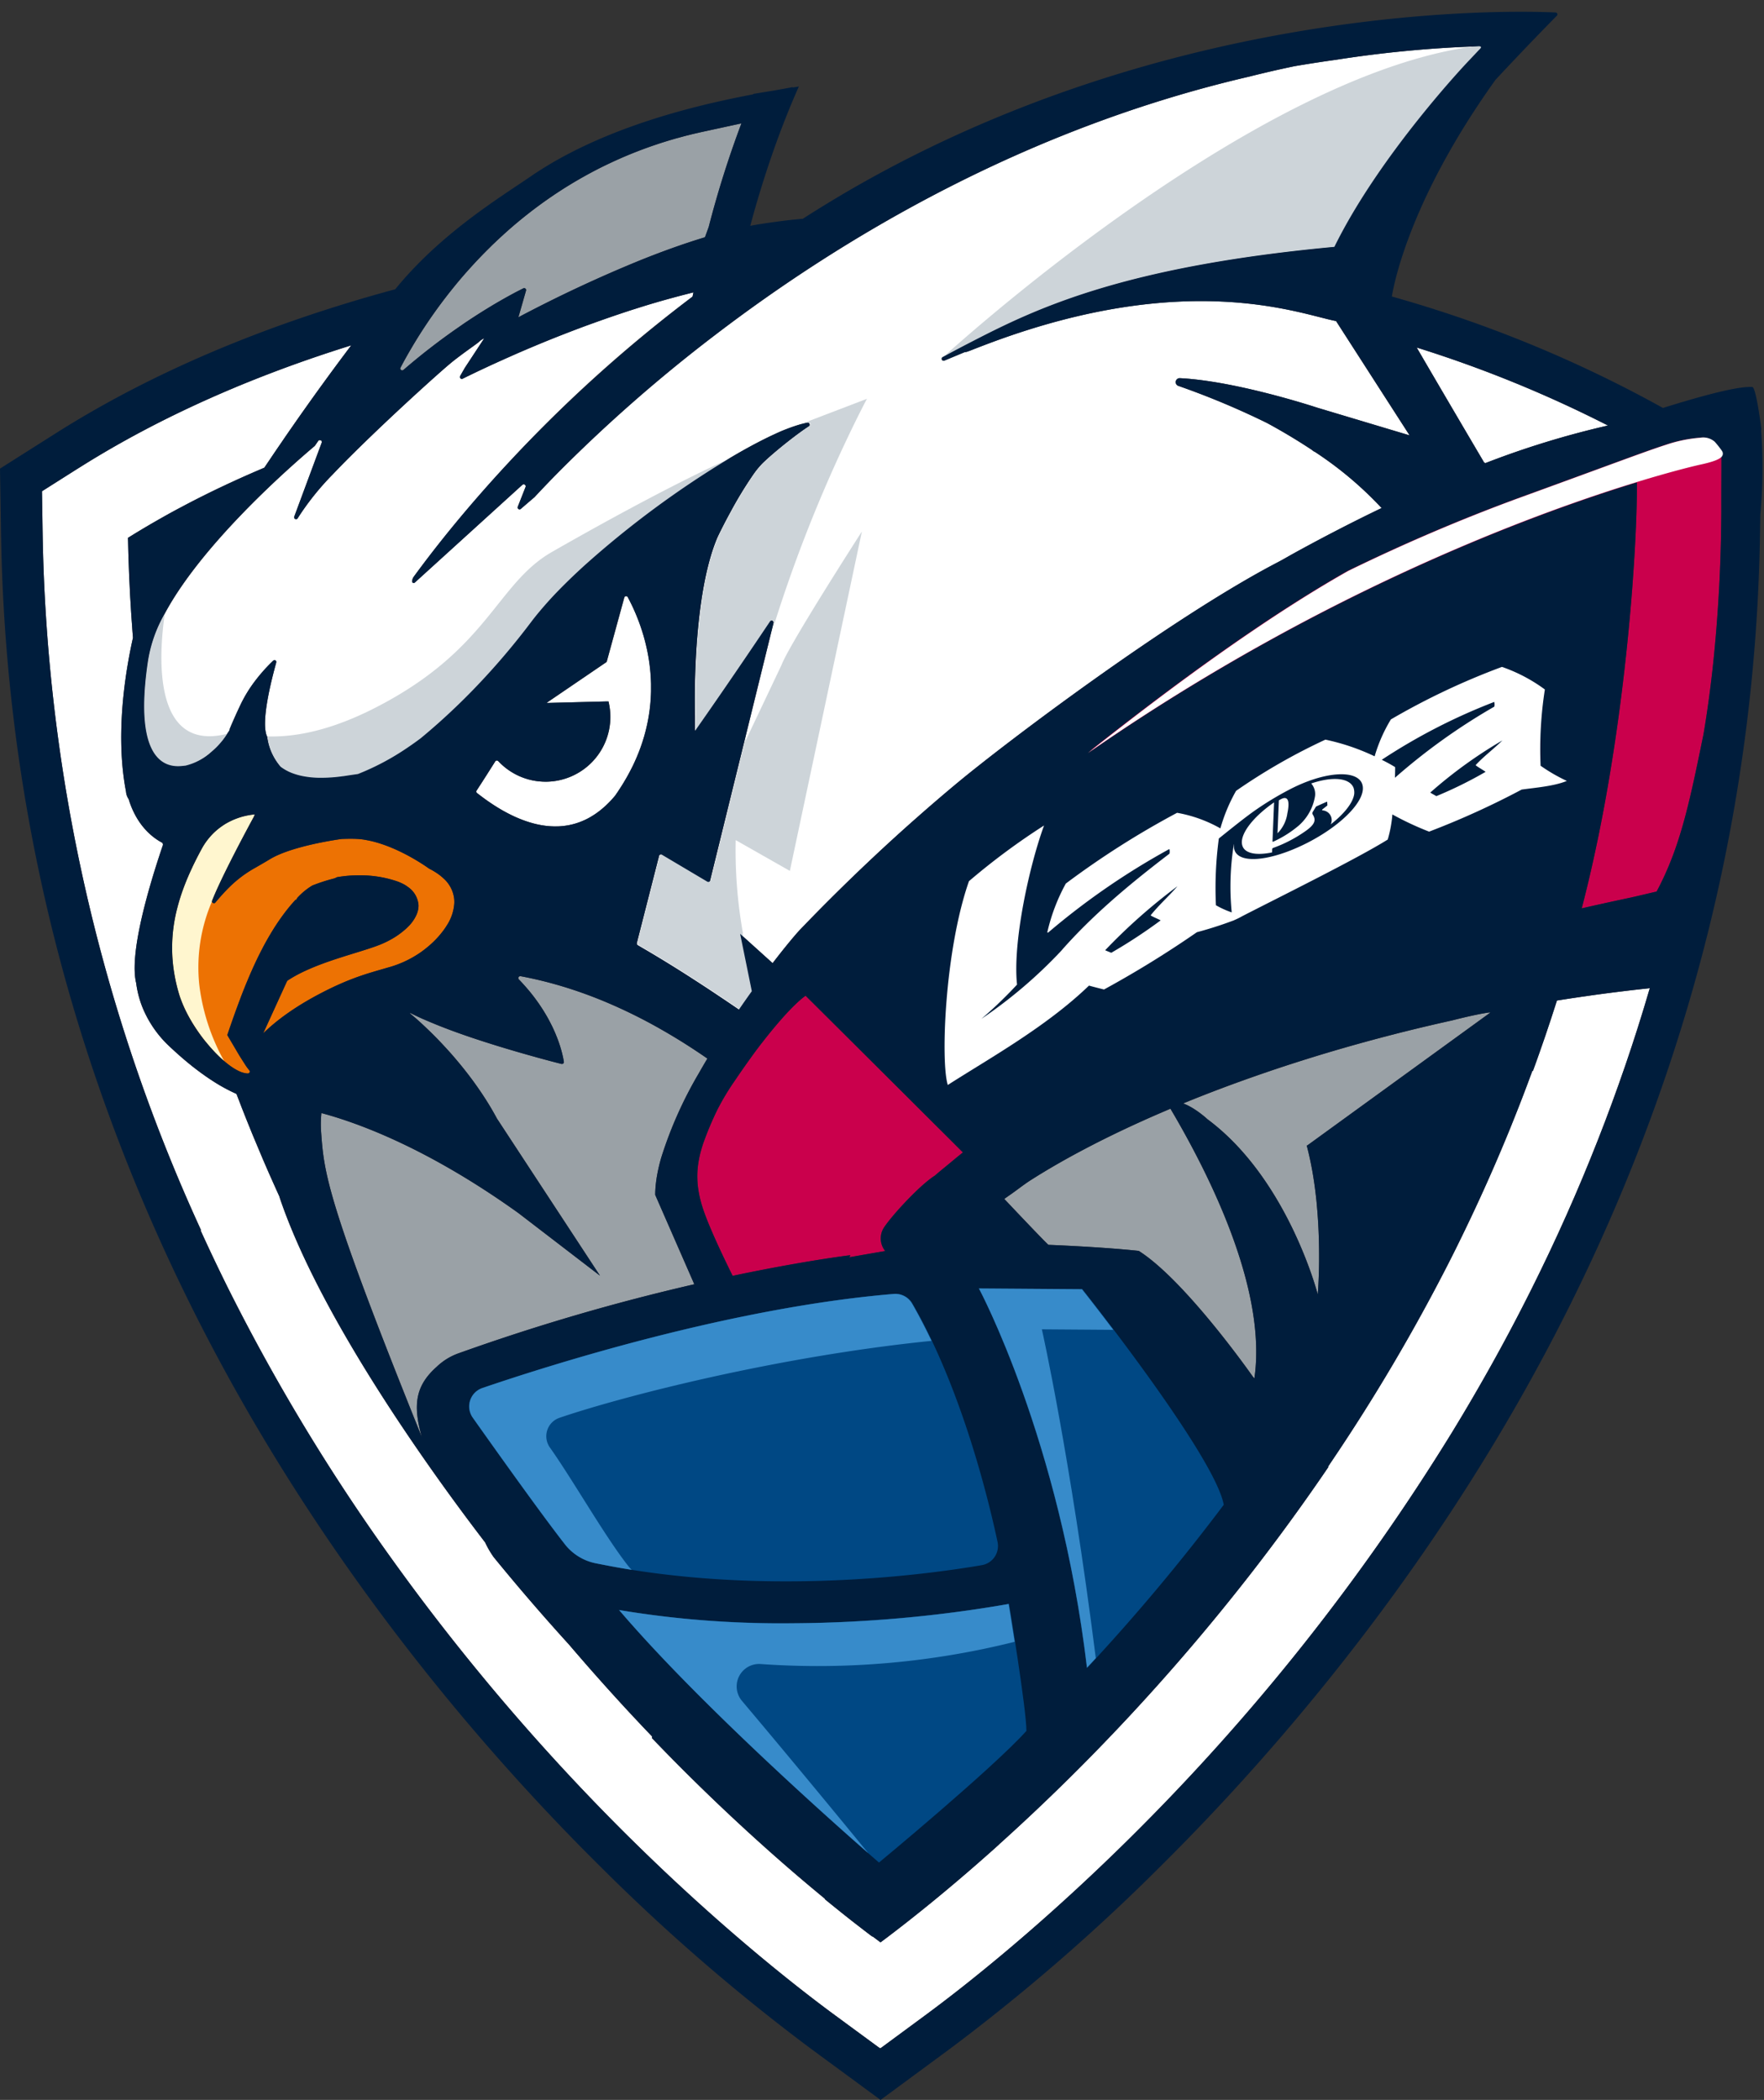 <svg xmlns="http://www.w3.org/2000/svg" xmlns:xlink="http://www.w3.org/1999/xlink" viewBox="0 0 303.307 360.923"><rect x="0" y="0" width="303.307" height="360.923" fill="#333333" stroke="none"/><defs><clipPath id="a"><rect width="303.307" height="360.923" style="fill:none"/></clipPath></defs><g style="clip-path:url(#a)"><path d="M256.185,174.088c.009-.028.019-.06.027-.088-2.21.26-6.515,1.384-6.515,1.384q-5.331,1.176-10.449,2.5-2.994.771-5.909,1.585-3.977,1.11-7.793,2.292-1.27.393-2.525.793-2.61.834-5.139,1.7c-.362.123-.72.247-1.079.371q-2.692.93-5.286,1.886-3.135,1.158-6.112,2.346-.993.4-1.966.8a10.615,10.615,0,0,1,1.8.912q.579.36,1.159.8c.255.192.511.392.767.606.179.15.346.321.538.465,13.8,10.305,18.876,30.049,18.876,30.049s0-.034.008-.1c.037-.461.192-2.553.223-5.575,0-.313,0-.635,0-.967q0-.639-.008-1.323-.006-.453-.017-.926t-.025-.96c-.026-.812-.063-1.657-.114-2.525q-.03-.521-.068-1.051c-.025-.355-.052-.712-.082-1.073-.015-.18-.03-.361-.047-.542q-.049-.544-.1-1.1-.116-1.1-.263-2.225c-.05-.373-.1-.749-.16-1.124q-.042-.282-.087-.564a55.531,55.531,0,0,0-1.171-5.6c.024.025.047.052.07.076Z" style="fill:#9aa1a6"/><path d="M57.161,81.588a46.1,46.1,0,0,0-6,7.522.327.327,0,0,1-.505.013.313.313,0,0,1-.06-.332l.323-.87,2.022-5.442.827-2.222.785-2.114.577-1.554.178-.476a.332.332,0,0,0-.037-.3l0,0v0l-.01-.014c.058-.1.09-.163.09-.163l-.136.111h0a.328.328,0,0,0-.5.049l-.009.014-.033.048-.294.425c-.078.112-.161.234-.253.366-.807.68-1.975,1.682-3.385,2.94-5.585,4.982-14.953,13.969-20.62,22.831q-1,1.561-1.828,3.111a23.757,23.757,0,0,0-2.875,8.244c-2.969,20.188,5.427,17.872,6.456,17.848a10.175,10.175,0,0,0,4.426-2.33c.084-.069.165-.148.249-.219.244-.214.485-.431.723-.671s.449-.48.669-.735c.089-.105.18-.205.268-.314a12.224,12.224,0,0,0,.848-1.2l0-.006c.13-.209.276-.4.4-.621.019-.048.04-.1.059-.144l-.044-.015q.633-1.522,1.405-3.2.258-.56.533-1.137a23.342,23.342,0,0,1,2.5-4.043c.181-.237.368-.475.56-.71.041-.05.079-.1.12-.149.063-.077.128-.152.192-.228l.168-.2c.059-.069.12-.137.179-.206s.127-.147.192-.22l.18-.2c.067-.075.134-.149.2-.223s.131-.139.2-.208l.2-.212.218-.223c.062-.064.124-.129.187-.193l.246-.245.157-.155,0,0,.029-.03,0,0a.327.327,0,0,1,.1-.07l.024-.006a.3.3,0,0,1,.032-.009.288.288,0,0,1,.4.333.514.514,0,0,1-.017.1c-.016.06-.033.121-.05.181-.029.112-.06.223-.091.335l-.047.179c-.031.113-.061.227-.091.341-.016.06-.031.12-.047.18-.03.115-.061.23-.09.346-.017.063-.033.129-.05.193-.028.112-.057.225-.086.339-.016.067-.033.136-.05.2-.028.11-.055.22-.082.332-.017.072-.035.145-.053.218-.026.107-.051.214-.077.321-.017.071-.032.141-.049.212-.026.111-.052.221-.077.332-.015.066-.029.133-.044.2-.026.114-.052.228-.077.343-.015.067-.028.133-.043.2-.025.114-.049.229-.073.343-.013.059-.024.118-.037.178-.025.12-.049.24-.073.36-.01.052-.02.1-.031.156-.024.127-.049.253-.073.379,0,.03-.01.059-.016.089-.159.852-.289,1.682-.376,2.461-.062.535-.1,1.046-.119,1.524,0,.134-.008.268-.009.4,0,.271,0,.529.022.773s.04.448.073.651c.016.095.034.188.054.276s.045.185.071.272a1.892,1.892,0,0,0,.07.193l.009.027.01.02c.02.045.039.091.061.132l.009.019.005.01,0,.007-.005.009c.031.224.068.442.111.656a9.62,9.62,0,0,0,.619,1.978,9.954,9.954,0,0,0,1.311,2.181c.073.093.148.185.223.275a.368.368,0,0,0,.061.057h0l.1.073c.033.024.064.048.1.071s.079.055.119.081.058.041.088.06c.048.032.1.062.146.093l.07.043c.045.028.091.054.138.08.028.018.056.035.086.052l.168.091.065.035.157.078c.028.014.056.029.086.043l.238.11.012,0c.077.034.156.067.236.1l.025.011a10.826,10.826,0,0,0,1.984.573,15.938,15.938,0,0,0,2.688.281h.052l.169,0c.168,0,.339,0,.512,0,.129,0,.26,0,.392-.008h.07l.246-.011.229-.009.18-.011.308-.018c.152-.01.308-.024.466-.037l.035,0c.148-.013.3-.028.45-.044l.065-.006q.5-.053,1.026-.125l.048-.007c.184-.026.37-.052.559-.082.312-.049.61-.094.9-.137.361-.053.707-.1,1.036-.147a.227.227,0,0,1,.025-.006.5.5,0,0,0,.052-.014h0a43.23,43.23,0,0,0,8.429-4.476l.017-.011.08-.055c.788-.531,1.533-1.064,2.226-1.583q1.465-1.209,3.011-2.581c1.477-1.313,3-2.74,4.559-4.286q.779-.772,1.567-1.586a123.626,123.626,0,0,0,9.925-11.621q.472-.627,1-1.269c.043-.053.09-.107.133-.161.13-.158.261-.317.4-.477.24-.286.489-.575.743-.865a.22.22,0,0,0,.02-.023q1.079-1.225,2.3-2.491c.822-.848,1.691-1.706,2.6-2.569q.8-.759,1.632-1.523l.243-.222A164.573,164.573,0,0,1,125.58,78.677c.045-.027.091-.056.137-.082,1.389-.822,2.732-1.577,4.012-2.256,1.017-.541,1.994-1.032,2.921-1.469l.089-.041.237-.111.232-.108a30.878,30.878,0,0,1,4.373-1.672l.172-.047c.388-.1.756-.19,1.1-.249a.447.447,0,0,1,.089,0,.321.321,0,0,1,.184.075c.036.032.037.084.057.128a.3.3,0,0,1-.091.4l-.265.176c-.74.5-1.578,1.1-2.436,1.757-.354.27-.711.548-1.066.828-1.638,1.3-3.226,2.655-4.215,3.62a14.669,14.669,0,0,0-1.559,1.9,67.98,67.98,0,0,0-3.97,6.523c-.093.17-.182.337-.273.5-.485.9-.942,1.785-1.353,2.61-.1.2-.2.391-.289.584q-.11.222-.213.437l-.046.1c0,.009-.008.017-.013.025-2.329,5.433-3.291,13.357-3.676,19.8-.185,3.106-.236,5.869-.241,7.846,0,1.908.033,3.082.034,3.128v2.545l.025-.034a.4.4,0,0,1,.025-.037h0c1.664-2.371,3.319-4.756,4.876-7.018,1.438-2.088,2.791-4.07,3.99-5.835,1.705-2.509,3.1-4.58,3.984-5.9a.314.314,0,0,1,.281-.145h.01a.347.347,0,0,1,.206.087c.017.014.023.037.036.054a.307.307,0,0,1,.059.266l-.017.068h0l-.115.469-.057.233-.266,1.08-4.288,17.424-.242.984-.111.454-.839,3.412-2.816,11.445-.123.5-2.011,8.174,0,.015a.056.056,0,0,1-.007.018.331.331,0,0,1-.48.187l-6.394-3.794-1.421-.843a.35.35,0,0,0-.136-.044.327.327,0,0,0-.35.246l0,.016-2.973,11.656L109.5,162.1v.01a.441.441,0,0,0,.155.355c.29.167.582.341.874.511.941.55,1.886,1.109,2.839,1.686.7.427,1.413.863,2.123,1.3l.222.138.733.458c.149.094.3.186.449.281.21.132.419.265.63.4l.555.352.569.363c.2.133.412.264.617.4l.527.34.661.429.48.314.709.463.451.3.733.485.447.3.737.491.424.285.76.511.393.267c.262.177.523.353.784.531l.382.261.3.205.008-.01.009-.013c.745-1.086,1.482-2.134,2.2-3.136-.144-.709-.288-1.415-.429-2.108C128,164.1,127.26,160.5,127.26,160.5l.059.057.007.008.294.264,5.227,4.715c2.249-2.926,4.014-5.023,4.793-5.832q2.507-2.613,5.029-5.128,7.563-7.55,15.22-14.266,3.093-2.724,6.191-5.316c8.911-7.461,37.4-28.876,55.572-38.331.988-.515,1.957-1.095,2.962-1.647,4.675-2.569,9.7-5.183,14.944-7.7a62.5,62.5,0,0,0-11.541-9.7l-.1-.026c-.048-.031-.167-.128-.368-.283-2.783-1.84-5.447-3.392-7.663-4.592A136.6,136.6,0,0,0,202.54,66.3.684.684,0,0,1,202.864,65c1.628.082,3.366.276,5.134.544.466.071.936.146,1.406.226,2.789.477,5.6,1.106,8.107,1.737,5.108,1.283,8.989,2.57,8.989,2.57l15.866,4.749-.035-.056-5.2-8.078-7.38-11.471v-.036l-.337-.068c-6.372-1.327-25.423-8.667-58.839,3.7q-1.663.617-3.379,1.291l-.233.091-.041.016c-.143.054-.269.1-.377.14l-.03.011c-.1.037-.193.067-.264.089l-.022.007a1.147,1.147,0,0,1-.154.038h-.013a.13.13,0,0,1-.038,0l-.056-.005-.043,0-.036.016h0l-.076.032-1.239.512-.077.032-.24.1-.223.093-.125.052-.332.139-.017.008c-.277.115-.544.227-.8.335l-.01,0-.373.159a.033.033,0,0,0-.015.005.4.4,0,0,1-.1.021.312.312,0,0,1-.238-.081.332.332,0,0,1-.037-.455.339.339,0,0,1,.074-.066c.167-.111,2.049-1.147,5.205-2.77,10.793-5.552,25.757-12.816,62.161-16.2,7.8-15.861,22.84-31.7,22.84-31.7l1.954-2.07.14-.144c.052-.057.042-.123.051-.189-.422.009-.847.012-1.268.024l.921-.387a201.775,201.775,0,0,0-24.35,2.314q-3.594.494-7.124,1.1-3.721.772-7.786,1.789c-38.66,8.965-70.039,27.753-91.822,44.388A261.765,261.765,0,0,0,96.333,80.837c-1.791,1.8-3.274,3.362-4.44,4.619l-.1.082-.145.123-.244.208c-.047.04-.093.078-.138.118-.078.067-.157.133-.234.2l-.126.108-.213.182-.164.139-.149.129L90.2,86.9l-.113.1-.322.276-.184.158-.037.032a.328.328,0,0,1-.519-.371l.018-.046.035-.088L90.361,83.7a.331.331,0,0,0-.007-.261.336.336,0,0,0-.54-.116L71.454,100l-.1.095a.317.317,0,0,1-.444,0c-.021-.019-.023-.049-.039-.072a1.411,1.411,0,0,1,.276-.911,238.011,238.011,0,0,1,47.93-48.136c.05-.245.108-.489.158-.734-3.011.759-5.989,1.575-8.857,2.47q-.7.22-1.4.443l-.012,0q-.877.281-1.741.568l-.116.038-.733.246-.185.061-.734.25-.173.059-.706.245-.193.066c-.217.075-.432.151-.647.227l-.246.087-.621.22-.259.092-.586.212-.287.1-.573.21-.287.105-.558.206-.293.11-.484.182-.361.135-.463.176-.362.138-.468.179c-.116.046-.235.091-.351.136l-.43.167c-.125.05-.252.1-.377.147l-.4.156-.4.157-.381.152-.4.159-.363.145-.221.09-.186.074-.318.13-.439.178-.3.124c-.147.059-.294.12-.439.18l-.3.125-.424.176-.3.126-.411.172-.283.12-.418.176-.249.107-.432.184-.248.107-.422.182c-.072.03-.143.061-.214.093l-.439.19-.2.089-.43.188L87.9,61.2l-.406.179-.207.092-.394.176-.2.091c-.127.058-.256.114-.381.171l-.2.089-.37.167-.2.092c-.116.053-.233.105-.347.158l-.184.085-.351.16-.169.078-.338.156-.191.089-.307.142-.175.083-.294.137-.2.095c-.086.04-.172.08-.254.12s-.142.067-.212.1-.148.07-.219.1l-.232.11-.181.087-.23.11-.164.079-.253.122-.114.055-.277.135-.071.035-.316.154-.008,0c-.32.157-.608.3-.86.425l-.034.017a.328.328,0,0,1-.473-.275.321.321,0,0,1,.041-.182l.8-1.4.011-.018,1.387-2.11,1.664-2.533.041-.061.111-.17.132-.2h0a3.321,3.321,0,0,0-.944.646c-.41.371-2.466,1.736-4.589,3.426-1.5,1.2-7.907,6.947-13.838,12.648-2.452,2.357-4.823,4.706-6.733,6.721" style="fill:#fff"/><path d="M167.3,58.686c10.824-5.57,25.829-12.858,62.335-16.25,7.822-15.914,22.9-31.809,22.9-31.809L254.5,8.551l.14-.145a.322.322,0,0,0,.083-.3.351.351,0,0,0-.089-.161.324.324,0,0,0-.291-.088c-38.917,4.55-92.334,53.679-92.334,53.679a.4.4,0,0,1,.074-.067c.167-.111,2.054-1.15,5.219-2.779" style="fill:#cdd4d9"/><path d="M255.412,79.594a152.14,152.14,0,0,1,21.065-6.457A210.725,210.725,0,0,0,243.59,59.731c2.516,4.324,6.21,10.632,11.6,19.775l.221.088" style="fill:#fff"/><path d="M69.373,63.58l.085-.072q.4-.343.794-.678l.03-.026c.272-.229.541-.454.811-.677.047-.041.095-.08.143-.119q.4-.328.789-.646l.1-.081c.253-.2.506-.407.756-.606l.076-.06q.393-.31.781-.614l.134-.1q.39-.3.776-.6c.013-.011.027-.021.041-.031q.378-.289.752-.568c.032-.025.063-.049.095-.072q.378-.283.751-.557l.111-.08q.762-.558,1.5-1.079l.1-.07q.362-.255.717-.5l.08-.055c.238-.165.474-.328.707-.487l.015-.01c.236-.161.469-.318.7-.473l.1-.063c.228-.152.454-.3.677-.449l.038-.025.659-.43.042-.027.645-.413.08-.051c.278-.176.549-.345.815-.511l.433-.268.053-.032c.2-.122.394-.24.585-.356l.056-.034q.582-.351,1.12-.665l.052-.031c.178-.1.352-.2.522-.3l.023-.014q.52-.3.988-.559l.041-.023q.468-.26.879-.482l.014-.008.394-.21.026-.015c.253-.134.488-.257.7-.368l.009,0,.308-.158h0c.2-.1.369-.187.519-.261a.329.329,0,0,1,.474.285.357.357,0,0,1-.014.1l-.585,2.048-.725,2.536a232.045,232.045,0,0,1,21.125-9.865c1.629-.654,3.283-1.284,4.944-1.886,2.006-.725,4.02-1.4,6.013-2.005l.647-1.782A172.317,172.317,0,0,1,127.493,21.2l-6.69,1.452c-.25.055-.5.112-.744.169s-.525.118-.785.18-.5.122-.744.184-.509.126-.762.191-.49.131-.734.2-.5.135-.746.2-.483.14-.724.211-.488.141-.73.216-.476.147-.714.222-.478.15-.715.228-.47.156-.7.234-.468.158-.7.239-.462.163-.692.246-.46.166-.688.251-.454.17-.681.256l-.674.262q-.335.132-.669.267c-.221.09-.441.18-.661.272s-.439.184-.657.277-.434.188-.649.282-.431.19-.645.287-.426.194-.638.293-.422.2-.632.294-.419.2-.628.3-.412.2-.617.3-.413.208-.618.312-.405.206-.605.311-.407.215-.608.324-.395.209-.59.316-.4.222-.6.334-.384.213-.573.321-.4.232-.6.347-.372.214-.555.324c-.2.122-.408.246-.612.37-.172.105-.345.208-.515.313q-.547.339-1.084.685c-.168.108-.332.217-.5.326-.2.128-.392.255-.585.384-.175.117-.346.235-.519.352s-.362.246-.541.37-.344.242-.516.362-.349.246-.522.371l-.508.37c-.169.125-.339.248-.507.373s-.333.251-.5.377-.33.249-.494.375l-.49.382-.481.379-.48.386c-.156.128-.313.254-.469.381l-.468.39c-.153.129-.307.257-.458.386l-.459.392-.447.389q-.226.2-.448.4l-.436.39-.437.4c-.143.131-.285.261-.425.392s-.287.267-.428.4l-.413.392-.417.4-.4.4c-.136.135-.272.268-.405.4s-.265.265-.4.4-.264.267-.394.4-.258.266-.385.4l-.383.4c-.127.134-.252.269-.378.4l-.37.4-.367.4c-.12.132-.242.265-.361.4s-.239.268-.358.4l-.078.089c-.09.1-.182.2-.271.3-.124.142-.246.285-.369.427q-.3.345-.589.689c-.128.151-.256.3-.381.452-.109.13-.214.26-.321.39s-.22.265-.327.4l-.317.395-.311.388c-.1.131-.206.261-.308.392l-.3.384-.3.39q-.147.19-.291.381c-.1.129-.194.257-.29.386s-.187.251-.28.376-.188.256-.282.383-.181.248-.269.371-.181.253-.272.378l-.261.367-.262.373c-.085.122-.169.244-.253.363l-.251.366-.244.36-.2.3c-.014.019-.027.038-.04.058-.08.119-.158.237-.236.355l-.231.35-.229.352-.222.344-.218.344c-.072.112-.143.225-.213.336l-.21.339c-.069.109-.137.219-.2.327s-.138.225-.206.337l-.19.312-.2.34-.175.3c-.068.114-.133.226-.2.339-.054.093-.109.188-.163.279-.068.117-.132.231-.2.346-.048.085-.1.171-.146.255-.071.127-.141.25-.209.374l-.118.208c-.1.19-.208.378-.308.561l-.061.113-.234.433-.093.177c-.055.1-.113.212-.167.315v0a.336.336,0,0,0-.034.1.245.245,0,0,0,0,.076.321.321,0,0,0,.086.191.328.328,0,0,0,.46.025" style="fill:#9aa1a6"/><path d="M282.937,169.925q-1.661.18-3.31.376l-.256.031q-1.725.207-3.438.432l-.129.018q-.96.126-1.917.26c-.251.034-.5.071-.75.106l-1.29.184-.845.125-1.188.178c-.292.044-.584.091-.876.136q-.525.081-1.051.164l-.188.029c-.195.615-.4,1.228-.6,1.841-.136.42-.269.841-.406,1.26-.2.612-.409,1.223-.614,1.833-.132.391-.26.782-.394,1.171-.231.68-.469,1.358-.707,2.037-.111.32-.22.64-.334.96q-.528,1.5-1.074,2.991h0l-.024,0-.078,0c-.049.132-.1.264-.148.4q-.878,2.388-1.8,4.768-.7,1.807-1.427,3.608-.249.622-.5,1.246c-.207.505-.418,1.01-.626,1.515q-3.759,9.078-8.159,18.008c-.2.418-.408.835-.616,1.25q-.669,1.347-1.352,2.677a323.686,323.686,0,0,1-19.756,33.44c-.247.366-.492.733-.739,1.1l.044.081v0q-.6.876-1.192,1.741l-.185.271q-1.734,2.514-3.478,4.946-3.153,4.406-6.314,8.546c-.309.406-.618.812-.927,1.214-.1.125-.193.246-.288.371q-.669.869-1.337,1.726h0v0q-2.15,2.751-4.283,5.373l-.452.558q-.732.9-1.461,1.778-1.361,1.647-2.71,3.243c-.055.065-.11.128-.163.193l-.907,1.067c-7.426,8.7-14.509,16.167-20.742,22.332-4.3,4.25-8.391,8.083-12.189,11.5h0l0,.015q-.832.748-1.646,1.471-2.058,1.825-3.982,3.479c-.232.2-.462.394-.691.591l-.277.237h0q-2.556,2.179-4.834,4.037c-2.88,2.356-5.4,4.326-7.474,5.9-.127.1-.252.192-.377.285q-.557.423-1.069.8l-.02.016-.036-.025-.015-.012c-.272-.2-.558-.418-.85-.638-.154-.115-.306-.23-.464-.35l0,0-.041.043c-.785-.594-1.64-1.25-2.55-1.958-.164-.128-.327-.253-.5-.385l-.7-.547q-1.485-1.17-3.151-2.518c-.369-.3-.746-.6-1.128-.92-.036-.028-.072-.058-.108-.087-.014-.013-.03-.025-.045-.037.006-.01.012-.018.017-.028l.006-.012.01-.016q-.463-.38-.939-.773l-.432-.359q-1.05-.872-2.154-1.806c-.136-.114-.271-.228-.408-.345l-.042-.035q-1.882-1.6-3.909-3.374l-.616-.542c-.425-.374-.856-.756-1.288-1.141-.044-.04-.087-.078-.132-.117.011-.057.021-.115.032-.172,0-.028.01-.057.015-.084v0l-.015.079v0c-.011.058-.022.117-.032.174q-1.074-.955-2.182-1.961-3.131-2.838-6.5-6.043-1.889-1.8-3.838-3.718c-.19-.186-.378-.37-.568-.558l-.808-.8c-.079-.079-.159-.158-.238-.238-.191-.191-.383-.381-.576-.575l-.313-.313c-.171-.173-.342-.344-.515-.517l-.307-.311-.526-.532c-.119-.12-.239-.243-.358-.365l-.481-.488-.4-.411-.448-.46-.426-.439-.429-.442-.459-.478-.362-.375-.1-.1c0-.049.007-.1.011-.145l.009-.138c-.168-.175-.337-.352-.5-.529-.129-.134-.256-.267-.385-.4-.154-.16-.308-.324-.462-.486l-.392-.414-.447-.474-.415-.44-.435-.467-.429-.458-.44-.472-.432-.466-.448-.485c-.142-.156-.285-.31-.428-.465l-.456-.5-.427-.468-.468-.514-.419-.461-.476-.528-.418-.463c-.156-.173-.313-.348-.469-.523l-.43-.481-.486-.546c-.139-.156-.277-.311-.416-.469l-.525-.594-.382-.432-.553-.632c-.119-.137-.239-.273-.359-.41l-.58-.668c-.112-.129-.224-.257-.336-.387-.232-.267-.464-.538-.7-.808l-.222-.258q-.462-.536-.926-1.08-1.213-1.335-2.451-2.721l-.112-.127c-.089-.1-.179-.2-.267-.3q-.6-.677-1.207-1.362l0,0h0q-.76-.865-1.527-1.747l-.772-.89q-3.267-3.785-6.619-7.885a15.744,15.744,0,0,1-1.477-2.541c-7.624-9.923-27.7-37.213-35.147-58.744-.081-.24-.159-.483-.236-.729h0q-.243-.534-.484-1.069c-.117-.258-1.014-2.258-1.341-3-.012-.026-.661-1.516-.97-2.236-.114-.265-1.7-4.047-1.884-4.485-.135-.33-.267-.66-.4-.99-.17-.42-.342-.84-.511-1.26-.136-.34-.731-1.844-.892-2.254q-.2-.523-.4-1.046c-.164-.424-.33-.849-.492-1.274-.1-.044-.207-.093-.311-.141-.086-.038-.171-.077-.258-.118s-.175-.083-.263-.126-.176-.085-.266-.13-.183-.092-.274-.14-.183-.093-.278-.141l-.284-.154c-.1-.051-.189-.1-.286-.155l-.3-.168c-.1-.056-.2-.111-.295-.17s-.206-.122-.309-.183-.2-.119-.3-.182l-.32-.2c-.1-.065-.207-.129-.313-.2s-.222-.145-.333-.218l-.319-.21c-.115-.077-.232-.159-.348-.238s-.216-.147-.325-.223-.24-.171-.359-.257-.222-.157-.335-.239-.248-.185-.373-.278l-.339-.253c-.13-.1-.261-.2-.391-.3s-.227-.173-.342-.265c-.134-.1-.272-.219-.408-.329-.115-.092-.228-.181-.343-.276-.142-.117-.286-.239-.428-.358-.115-.1-.227-.189-.343-.288-.155-.131-.312-.269-.469-.405-.107-.094-.213-.184-.322-.28-.2-.178-.408-.365-.614-.551l-.194-.174c-.294-.27-.594-.547-.9-.834a18.977,18.977,0,0,1-4.653-6.777c-.091-.229-.174-.459-.254-.689s-.152-.458-.22-.688a17.256,17.256,0,0,1-.574-2.726c-.013-.048-.026-.093-.037-.144-.456-2.1-.173-5.2.474-8.6.074-.386.154-.777.236-1.169.149-.711.313-1.432.486-2.154q.141-.585.289-1.17c.6-2.346,1.282-4.68,1.947-6.794q.075-.236.148-.468.2-.62.39-1.208c.208-.637.412-1.249.606-1.821.024-.069.048-.143.072-.213-.024-.109-.045-.218-.068-.328-.046-.023-.093-.049-.142-.075a10.5,10.5,0,0,1-2.429-1.821q-.228-.227-.456-.48c-.151-.17-.3-.349-.453-.538A12.305,12.305,0,0,1,23.6,140.7a14.411,14.411,0,0,1-1.473-3.344,2.6,2.6,0,0,1-.46-1.3c-1.7-8.8-.433-18.406.767-24.419.146-.732.291-1.41.43-2.029-.018-.226-.039-.452-.056-.678-.046-.588-.085-1.177-.127-1.765-.037-.508-.076-1.015-.11-1.524-.04-.616-.074-1.233-.111-1.849-.029-.481-.061-.963-.088-1.445-.034-.626-.061-1.253-.091-1.879-.022-.474-.048-.948-.068-1.421-.028-.635-.048-1.27-.071-1.905-.017-.467-.036-.934-.051-1.4-.026-.847-.045-1.7-.064-2.544-.006-.255-.014-.509-.019-.764.257-.16.516-.318.775-.477.189-.116.376-.234.566-.35.236-.144.476-.286.713-.429.216-.129.429-.259.646-.389.237-.141.475-.279.714-.419.22-.129.439-.26.661-.389.239-.138.482-.275.722-.414.224-.128.445-.256.67-.383s.472-.265.707-.4.465-.262.7-.391c.059-.033.118-.064.175-.1L29.6,88c.236-.129.471-.258.708-.386s.5-.27.757-.4c.227-.121.453-.243.681-.363.253-.134.509-.265.763-.4.231-.119.461-.241.694-.36s.5-.251.742-.377.485-.248.729-.37.491-.244.736-.366.5-.249.752-.372.5-.24.746-.361.5-.244.755-.365.517-.244.775-.365.493-.234.742-.35l.788-.364c.249-.114.5-.229.746-.342s.518-.233.776-.35.515-.232.774-.347.524-.229.785-.344.517-.228.778-.341l.8-.342c.275-.118.549-.236.825-.352.339-.507.683-1.014,1.025-1.522.287-.424.571-.849.859-1.274q.539-.79,1.082-1.58c.268-.391.534-.783.8-1.173.391-.567.787-1.131,1.181-1.7.244-.35.486-.7.732-1.051q.775-1.107,1.56-2.206c.123-.175.245-.35.369-.523l.034-.047q.856-1.2,1.72-2.4c.2-.272.395-.542.592-.814.39-.537.781-1.075,1.172-1.608.234-.32.469-.636.7-.954q.534-.723,1.067-1.442c.25-.335.5-.667.748-1,.435-.581.871-1.164,1.306-1.738-.313.1-.625.2-.937.294l-.369.117c-.268.084-.535.17-.8.256l-.831.269-.8.262-.825.272-.792.266-.822.279-.784.269-.815.283q-.393.136-.783.275l-.8.286c-.26.093-.52.186-.778.28l-.8.29-.772.284c-.265.1-.53.2-.794.3l-.766.287c-.264.1-.526.2-.789.3l-.759.293-.783.305-.754.3q-.39.154-.777.31t-.747.3c-.258.1-.515.21-.773.315l-.739.305c-.256.1-.511.212-.766.319s-.491.206-.736.309-.506.215-.759.324-.487.208-.729.313l-.754.328-.723.317-.748.334c-.239.107-.478.213-.715.321s-.5.225-.745.339-.472.215-.707.324-.494.229-.74.344l-.7.328c-.245.115-.49.232-.734.349l-.694.332-.726.352-.691.338-.72.358q-.341.168-.681.339l-.72.366c-.223.114-.448.226-.67.34l-.714.37c-.222.116-.444.23-.665.347-.238.125-.473.25-.71.376l-.654.347c-.238.127-.475.257-.712.385q-.321.172-.641.348c-.237.129-.473.261-.709.391-.21.116-.422.232-.631.35l-.711.4c-.2.117-.412.232-.616.348-.237.136-.472.273-.707.409q-.306.174-.609.351c-.237.138-.471.277-.707.415l-.594.351c-.244.145-.486.293-.729.438-.187.112-.375.224-.56.337-.265.161-.527.323-.79.485l-.486.3q-.551.344-1.1.688l-.165.1L7.214,84.436l.115,7.252A298.341,298.341,0,0,0,34.557,211.411l-.032.028-.035.031q2.262,4.962,4.7,9.88a340.822,340.822,0,0,0,28.3,46.763q1.317,1.834,2.635,3.624c4.364,5.922,8.733,11.477,13.02,16.654q.654.791,1.3,1.566.756.9,1.507,1.788l.328.388q1.233,1.448,2.453,2.855c3.7,4.266,7.309,8.233,10.765,11.891q2.489,2.635,4.868,5.057.783.8,1.553,1.572,1.274,1.283,2.507,2.5,4.343,4.287,8.4,8.037c4.449,4.126,8.591,7.758,12.308,10.892q1.763,1.486,3.393,2.822c.12.1.237.194.356.291l.149.122c.4.323.783.637,1.165.946l.412.332c.415.334.822.661,1.221.977l.4.32q.931.74,1.8,1.416,1.288,1.007,2.428,1.873c1,.761,1.909,1.443,2.722,2.044l.448.33,7.669,5.633.05-.037.051.037,4.625-3.407,3.037-2.237c1.2-.887,2.644-1.968,4.292-3.241q.822-.636,1.715-1.336t1.848-1.466q2.389-1.908,5.158-4.214,1.655-1.381,3.432-2.906.591-.508,1.2-1.031c5.237-4.537,11.169-9.953,17.512-16.227a373.033,373.033,0,0,0,55.542-69.942q.9-1.479,1.8-2.982.342-.575.685-1.154,1.881-3.183,3.724-6.462c.15-.267.3-.536.45-.8q.862-1.547,1.714-3.112,2.7-4.966,5.284-10.137c.016-.031.031-.064.047-.095q.757-1.521,1.5-3.046c.174-.358.342-.716.514-1.073.333-.693.667-1.385.994-2.078.2-.429.4-.86.6-1.29.29-.623.583-1.246.871-1.871.207-.454.409-.91.616-1.364.272-.6.547-1.2.816-1.806.209-.469.411-.939.618-1.409.259-.59.521-1.179.775-1.77.207-.477.408-.957.613-1.436.249-.584.5-1.167.744-1.751.2-.485.4-.97.6-1.456.239-.58.48-1.159.716-1.74.2-.493.395-.985.592-1.478.23-.575.463-1.15.689-1.726.2-.5.385-1,.578-1.493.223-.574.446-1.146.665-1.72.19-.5.377-1.006.565-1.509.213-.571.429-1.14.639-1.712.187-.506.367-1.014.551-1.522.206-.568.414-1.138.616-1.708.18-.507.355-1.016.533-1.525.2-.57.4-1.141.6-1.712.174-.51.344-1.021.515-1.53.192-.572.387-1.144.575-1.716.169-.511.333-1.025.5-1.536.186-.573.373-1.144.554-1.717.164-.516.322-1.031.483-1.547.178-.57.357-1.142.531-1.714.159-.518.311-1.036.466-1.554q.225-.75.447-1.5c.042-.146.088-.293.13-.439-.155.016-.31.034-.464.051l-.268.029" style="fill:#fff"/><path d="M215.352,236.519l.328.4.007-.053a31.239,31.239,0,0,0,.3-3.51q.017-.594.013-1.2c-.068-13.239-7.353-28.781-13.754-39.9q-.495-.859-.982-1.683l-.011-.017-.075.033-.077.032q-.878.371-1.739.743t-1.707.747q-.6.264-1.183.529-1.69.762-3.311,1.528-.54.255-1.072.511-2.13,1.023-4.13,2.05-.845.433-1.663.867c-.547.289-1.09.579-1.622.867q-1.591.865-3.088,1.729-1,.576-1.948,1.149-.742.445-1.456.89-.536.334-1.055.666c-1.039.665-2.371,1.712-3.312,2.366-.1.067-.191.134-.287.2-.288.2-.572.4-.849.6,0,0,7.554,8,7.609,7.891,0,0,9.1.347,15.515,1.041,8.062,5.114,19.553,21.522,19.553,21.522" style="fill:#9aa1a6"/><path d="M294.926,76.152c-.024-.027-.043-.056-.068-.082-.042-.052-.083-.1-.124-.15a2.989,2.989,0,0,0-2.459-.7,24.07,24.07,0,0,0-5.886,1.208c-2.16.691-5.387,1.867-11.2,4-2.638.966-5.807,2.128-9.654,3.53-1.183.432-2.428.885-3.744,1.364-4.9,1.779-10.16,3.84-15.711,6.214-4.6,1.97-9.409,4.157-14.375,6.583-3.07,1.734-6.238,3.65-9.473,5.71q-3.229,2.058-6.538,4.3l-.591.4q-2.773,1.882-5.581,3.871c-7.5,5.307-15.135,11.107-22.558,17,.4-.276.8-.538,1.2-.812-.4.311-.793.618-1.186.93h0c.1-.073.207-.143.311-.215l-.271.215c6.53-4.527,12.975-8.673,19.263-12.465q5.851-3.53,11.507-6.655a359.031,359.031,0,0,1,33.863-16.524c7.031-2.98,13.382-5.4,18.86-7.329,3.646-1.285,6.9-2.355,9.719-3.231.418-.13.824-.256,1.222-.377v.261c0,.273,0,.555,0,.853,0,.587-.011,1.221-.025,1.9,0,.225-.009.455-.015.689-.1,4.2-.386,9.9-.93,16.525q-.053.627-.106,1.265-.134,1.563-.286,3.186v0c-.874,9.272-2.227,19.96-4.221,30.766q-.255,1.381-.524,2.764-.185.948-.376,1.9-.289,1.44-.6,2.875-.189.888-.384,1.773c-.627,2.838-1.3,5.66-2.027,8.439l.265-.061c1.952-.444,3.761-.846,5.406-1.2.987-.215,1.915-.413,2.778-.595.057-.013.238-.054.5-.115l.441-.1.522-.123.186-.043,1.518-.357.5-.117.4-.094c.191-.045.323-.075.367-.084q.385-.719.74-1.439c3.554-7.2,5.066-14.572,7.323-25.592.677-3.993,1.21-7.986,1.627-11.866.324-3.018.579-5.967.777-8.8q.063-.878.117-1.739.039-.619.076-1.229.05-.872.1-1.723c.02-.383.039-.764.057-1.14q.04-.858.075-1.692l.007-.151c.023-.563.044-1.118.063-1.662q.033-.942.059-1.848c.014-.538.028-1.066.039-1.584q.011-.442.018-.876c.015-.781.027-1.537.035-2.263V89.6c.009-.733.012-1.438.014-2.11q0-.342,0-.673c0-4.758.05-9.246,0-9.34a11.206,11.206,0,0,0-1.035-1.321" style="fill:#ca004c"/><path d="M71.725,156.985a6.645,6.645,0,0,1-1.5,2.242c-.105.108-.212.214-.324.32a13.938,13.938,0,0,1-2.913,2.05c-.127.067-.255.134-.384.2-.268.135-.541.262-.816.382-.121.053-.243.1-.364.154-2.663,1.078-7.257,2.172-11.4,3.862q-.538.219-1.063.454l-.156.068c-.127.057-.251.116-.376.175l-.223.1c-.115.054-.227.11-.339.166l-.248.122c-.107.054-.211.11-.317.165-.085.045-.171.088-.256.134-.1.054-.2.11-.3.166s-.172.095-.256.144-.191.112-.286.17-.171.1-.253.151-.182.115-.272.173c-.07.046-.144.091-.214.137l-.006.006a.323.323,0,0,0-.076.076.438.438,0,0,0-.037.058l-.881,1.928-.985,2.157-.852,1.865-1.225,2.679-.07.154-.071.155.1-.093c.032-.031.065-.062.1-.094l.066-.062.064-.063c.15-.142.306-.285.465-.43.332-.3.688-.609,1.064-.92.124-.1.249-.206.378-.31.1-.083.207-.167.314-.252.136-.106.275-.214.416-.321.423-.323.872-.65,1.343-.98.174-.122.35-.243.53-.365s.363-.245.549-.368l.25-.16.349-.224q.579-.366,1.2-.734l.057-.034c.338-.2.681-.4,1.039-.6,1.844-1.028,3.458-1.824,4.9-2.459.9-.4,1.731-.734,2.508-1.023.645-.24,1.252-.449,1.827-.637.151-.049.3-.1.447-.143.26-.082.511-.159.758-.233.46-.139.9-.267,1.328-.389l.072-.021.066-.019c.427-.123.839-.242,1.242-.363a18.146,18.146,0,0,0,5.552-2.561c.21-.145.418-.3.624-.454l.009-.006c.316-.24.625-.492.929-.753a16.019,16.019,0,0,0,2.63-2.873q.21-.3.4-.609a7.905,7.905,0,0,0,1.285-3.87c0-.086,0-.171,0-.258a5.252,5.252,0,0,0-.045-.588,5.552,5.552,0,0,0-1.8-3.34,8.828,8.828,0,0,0-1.115-.891c-.163-.111-.336-.22-.514-.327-.045-.028-.088-.055-.134-.081s-.105-.06-.157-.09l-.195-.109c-.063-.035-.129-.068-.194-.1s-.109-.058-.165-.086a.2.2,0,0,1-.039-.024h0c-.06-.044-.272-.2-.608-.424h0l-.139-.092-.021-.014-.142-.094-.031-.02-.15-.1-.039-.025-.161-.1-.036-.023-.178-.112-.034-.021-.194-.121-.02-.013c-.225-.138-.467-.284-.725-.435-.761-.444-1.657-.931-2.648-1.4q-.555-.263-1.143-.514c-.561-.236-1.142-.458-1.736-.66-.484-.164-.975-.315-1.472-.445-.119-.031-.237-.062-.356-.09-.136-.033-.272-.059-.408-.088-.227-.049-.453-.093-.68-.132-.142-.024-.282-.051-.423-.071-.032,0-.062-.007-.094-.011-.085-.012-.169-.02-.254-.03s-.178-.022-.267-.031c-.046,0-.1-.008-.148-.012a.406.406,0,0,0-.051,0c-.416-.03-.928-.038-1.4-.037-.69,0-1.3.024-1.4.028l-.015,0h-.014c-.134.018-1.183.16-2.661.435H56.1l-.231.045c-2.828.536-7.041,1.526-9.5,3.025-.908.553-1.7,1-2.433,1.425a20.354,20.354,0,0,0-4.437,3.3c-.735.718-1.539,1.593-2.467,2.7a.316.316,0,0,1-.277.12c-.034,0-.057-.028-.088-.041a.309.309,0,0,1-.22-.281.328.328,0,0,1,.025-.126c.531-1.354,1.373-3.165,2.3-5.045.479-.975.981-1.968,1.472-2.925.327-.639.649-1.261.957-1.852.154-.294.3-.582.451-.859.292-.555.564-1.069.809-1.527.652-1.225,1.1-2.049,1.166-2.166l.014-.029v0l.169-.411h0c-.031,0-.062.009-.094.013-.28.027-.559.061-.834.108-.3.051-.6.114-.9.187l-.029.007a11.692,11.692,0,0,0-1.2.371c-.316.116-.625.243-.928.385-.2.095-.4.2-.6.3-.118.063-.235.126-.349.193-.238.139-.468.291-.694.447-.3.211-.6.435-.878.673-.094.08-.187.162-.278.245-.029.025-.059.049-.088.076-.245.227-.479.467-.7.717-.071.078-.142.157-.211.238s-.158.19-.236.286-.128.167-.191.251a11.232,11.232,0,0,0-.864,1.327q-.393.719-.758,1.428c-.2.385-.392.77-.579,1.153-.041.085-.084.17-.125.255-.1.206-.193.411-.288.615-.249.533-.49,1.063-.714,1.592q-.42,1-.782,1.987-.517,1.422-.9,2.839c-.023.087-.047.174-.07.262l0,.009c0,.018-.009.036-.015.055a27.433,27.433,0,0,0-.9,7.087q.009,1.2.129,2.422c.033.333.071.666.117,1,.017.13.038.261.058.391q.144.954.36,1.925t.508,1.961c.055.188.115.376.179.566l.015.046q.091.27.2.542l.027.074q.1.264.213.53c.011.028.023.057.035.085.074.176.151.351.231.527.013.029.026.058.04.087q.122.265.251.529l.02.039.019.039c.09.181.181.36.276.54.009.018.019.036.029.054q.15.284.306.562l0,.006,0,0c.1.185.212.37.321.554.01.016.019.034.03.05.1.177.213.352.323.527.016.026.033.052.048.078q.162.254.328.506l.058.088c.055.082.112.163.168.245s.11.165.167.246l.031.045.031.044q.171.244.346.484l.029.04c.011.013.021.028.03.041.119.162.24.322.361.481l.048.062c.064.083.128.163.192.245l.192.245.018.022c.064.079.129.156.193.234s.128.158.193.235l.041.049.191.222.193.224.059.069.19.209c.062.069.124.14.187.209.012.011.024.025.036.037l.034.038c.125.134.249.266.375.4l.036.036c.012.014.024.026.036.038.063.065.126.126.189.189s.125.129.188.19l.065.064.193.183c.064.061.128.124.192.184l.051.046c.066.061.133.121.2.18s.133.122.2.18l.021.018.008.007.114.1.007,0,.068.058c.065.056.13.112.2.166l.038.031c.02.017.041.032.061.048.107.087.215.174.321.255l.057.044c.123.094.245.183.366.27l.032.023.032.022c.12.085.238.164.356.241l.032.02.031.022c.118.074.234.145.349.212l.028.017.029.016c.059.034.115.062.173.094s.116.065.173.094l.021.01.021.011c.118.059.234.114.348.162l.018.008c.111.046.22.088.327.125l.007,0,.025.009c.055.018.106.031.159.046s.105.033.157.046l.043.011c.05.011.1.018.145.026s.1.021.145.027l.047.007a1.265,1.265,0,0,0,.136.007c.045,0,.09.009.135.009h.034a.3.3,0,0,0,.061-.009.3.3,0,0,0,.18-.122.343.343,0,0,0,.06-.151.33.33,0,0,0-.078-.259c-.008-.008-.016-.019-.023-.027l-.088-.106-.038-.048c-.035-.043-.071-.09-.108-.138l-.019-.024-.063-.086-.063-.086-.025-.035a.415.415,0,0,1-.024-.034c-.029-.039-.058-.08-.087-.122l-.057-.081-.543-.85-.089-.139-.009-.014-.041-.064-.056-.088c-.02-.031-.039-.06-.057-.09l-.009-.015c-.152-.236-.264-.412-.268-.418l-.246-.417c-.077-.129-.164-.277-.255-.431-.1-.176-.21-.358-.309-.525-.2-.336-.36-.613-.388-.659l-.2-.337-.1-.166-.268-.461c-.033-.057-.066-.113-.1-.168-.02-.033-.039-.066-.057-.1L39.2,178.1c-.055-.095-.1-.169-.117-.2l.017.006.018,0a.279.279,0,0,1,0-.05v-.026l0-.025a.448.448,0,0,1,.011-.05h0l.06-.175.06-.174c.028-.08.055-.161.082-.241s.055-.159.083-.24c.047-.138.1-.277.144-.417.058-.169.117-.337.176-.508.023-.069.048-.138.072-.207s.048-.138.073-.206c.03-.088.061-.175.091-.263s.062-.174.092-.262l.148-.414.19-.534c.025-.07.05-.141.076-.211s.051-.139.076-.209c.032-.09.065-.18.1-.27s.064-.179.1-.269c.052-.142.1-.283.158-.425.066-.181.132-.361.2-.542.055-.144.111-.289.165-.434.068-.179.135-.358.2-.538.057-.149.116-.3.174-.45.069-.175.137-.351.206-.528.062-.154.125-.309.187-.465.069-.172.137-.343.207-.514s.132-.32.2-.479.138-.336.208-.5.136-.316.2-.474.144-.339.217-.509.139-.311.208-.467.15-.34.227-.511c.045-.1.09-.2.136-.294l.079-.17c.078-.169.154-.34.234-.509.073-.154.149-.309.223-.463s.16-.336.242-.5c.072-.147.146-.292.219-.438.087-.174.173-.348.262-.521.039-.077.081-.153.12-.229.124-.24.248-.478.375-.714q.669-1.245,1.4-2.437A38,38,0,0,1,49.3,156.42c.172-.218.344-.434.52-.646s.35-.413.528-.615c.164-.187.332-.371.5-.553l.027.044.034.054c.015-.029.03-.061.046-.093s.024-.047.036-.072l.052-.1c.012-.023.023-.045.037-.069h0a.38.38,0,0,1,.05-.069l0,0a11.709,11.709,0,0,1,2.558-2.1,30.116,30.116,0,0,1,3.632-1.177h0l.272-.084h0a.268.268,0,0,0,.049-.021h0l.24-.121a.33.33,0,0,1,.093-.032h0c.11-.02.22-.037.33-.054l.229-.037c.13-.019.261-.035.391-.052l.191-.025a22.417,22.417,0,0,1,2.543-.148c.135,0,.269,0,.4,0a19.559,19.559,0,0,1,6.329,1.074l.154.06a8.584,8.584,0,0,1,.8.364,4.913,4.913,0,0,1,.713.444,4.167,4.167,0,0,1,1.9,3.186,3.483,3.483,0,0,1-.065.754,4.2,4.2,0,0,1-.187.657" style="fill:#ed7203"/><path d="M43.821,139.963c-.314.028-.624.069-.932.121s-.6.115-.9.188l-.028,0a11.727,11.727,0,0,0-1.182.365c-.323.118-.639.247-.949.392-.209.1-.414.2-.617.311-.112.06-.225.12-.334.184-.238.14-.467.291-.693.448-.293.2-.577.417-.851.648-.133.112-.265.227-.394.346-.2.189-.4.387-.592.591-.108.117-.214.238-.318.359-.081.1-.161.192-.24.29s-.134.174-.2.262a10.979,10.979,0,0,0-.855,1.318q-.393.716-.759,1.425c-.2.387-.391.771-.579,1.154-.041.085-.084.171-.125.256-.109.224-.21.448-.315.671-.239.513-.47,1.026-.686,1.536q-.422,1-.783,1.986-.517,1.424-.9,2.839c-.023.087-.047.175-.07.261h0c0,.021-.012.043-.017.064a26.755,26.755,0,0,0-.658,10.512,28.924,28.924,0,0,0,.925,4.277c.055.188.116.376.179.566l.015.045c.061.18.127.362.2.543.01.024.018.049.028.072.067.178.138.354.212.532.012.028.023.056.035.085q.111.262.231.527c.014.028.026.058.04.086.081.176.164.353.252.53.013.026.025.052.039.078.089.18.18.36.275.539l.029.055c.1.187.2.375.307.562l.006.009c.1.185.212.371.321.555l.03.051q.159.264.324.528c.016.025.032.05.047.076.108.17.217.337.328.505l.059.089q.165.247.334.491l.063.089q.169.246.345.484c.02.027.039.054.06.081q.178.243.361.482l.047.062c.127.164.255.328.384.489l.019.023c.127.158.256.314.385.468l.041.05q.19.225.383.444l.061.07c.125.141.251.28.376.417l.071.078c.125.134.249.265.374.394L37.1,181q.188.192.377.378l.067.064c.128.126.255.248.383.366l.052.049c.133.122.265.242.4.358l.022.019c.043.038.085.072.128.109a35.787,35.787,0,0,1-4.249-12.959,28.629,28.629,0,0,1,2.182-14.482.344.344,0,0,1,.025-.126c1.265-3.227,4.3-9.051,5.986-12.209.653-1.225,1.1-2.049,1.166-2.166a.155.155,0,0,0,.014-.029h0Z" style="fill:#fff6cf"/><path d="M93.806,134.351q-.309,0-.616-.017c-.055,0-.109-.01-.164-.014-.147-.009-.294-.02-.439-.036-.073-.008-.144-.019-.216-.028-.126-.017-.253-.033-.379-.053l-.234-.044c-.117-.022-.234-.043-.349-.069-.082-.017-.161-.038-.243-.058-.11-.027-.22-.054-.33-.084-.082-.023-.163-.048-.244-.072-.106-.033-.211-.064-.316-.1-.082-.027-.163-.057-.244-.086l-.3-.113c-.081-.032-.162-.066-.241-.1-.1-.042-.2-.084-.294-.128-.079-.036-.157-.074-.236-.112-.095-.046-.189-.093-.282-.142-.078-.04-.155-.082-.232-.124s-.182-.1-.272-.155-.151-.09-.225-.136-.176-.111-.263-.169-.145-.1-.217-.146-.17-.12-.253-.182l-.21-.157c-.082-.064-.162-.129-.243-.194s-.134-.111-.2-.168-.156-.137-.232-.207-.129-.117-.192-.177-.149-.145-.222-.218-.123-.123-.184-.187l-.053-.054a.331.331,0,0,0-.523.045c-1.3,2.055-2.4,3.788-3.2,5a.325.325,0,0,0-.055.173.33.33,0,0,0,.122.265l.028.021.168.132c.045.035.088.07.133.1l.169.13c.045.035.09.071.137.105l.166.126.145.108.167.123c.049.037.1.074.148.109s.112.081.167.121.1.074.153.11l.166.118.159.111.164.113.164.113.167.113.165.11.169.11.168.111.168.107.172.109.169.106.176.108.167.1.181.108.169.1.181.105.171.1.184.1.172.094.185.1.174.092.188.1.173.089.19.095.177.087.189.091.179.085.191.089.179.08.193.086.179.077.2.082.18.074.2.078.181.071.2.074.182.067.2.07.183.063.2.066.183.058c.067.022.135.042.2.063l.183.053.2.059.184.048c.069.019.136.036.205.053l.185.046.205.048.185.041.207.043.186.036.206.037c.063.011.125.022.187.031l.207.032.187.027.207.026.189.022.208.02.187.015.209.015.189.01c.069,0,.138.006.209.008s.125,0,.189.006h.4l.209,0,.189-.006.21-.012c.063,0,.126-.007.188-.013s.141-.012.211-.018.125-.012.188-.019.141-.016.211-.025l.187-.025.211-.033c.062-.01.125-.019.187-.031s.142-.026.213-.04l.185-.037c.071-.015.142-.033.213-.049l.185-.044.213-.056c.061-.017.122-.033.183-.051s.142-.042.213-.064l.184-.057.213-.073.182-.064c.072-.026.143-.055.215-.083l.179-.07c.073-.029.145-.061.216-.092s.119-.049.178-.076.146-.068.218-.1l.174-.082.219-.112.173-.089.219-.123c.057-.033.114-.063.17-.1.074-.043.149-.089.223-.134.055-.034.111-.066.165-.1.076-.047.151-.1.226-.147.054-.036.108-.069.161-.106.077-.052.153-.106.229-.16.052-.037.1-.072.156-.11.079-.058.157-.118.236-.178.049-.036.1-.072.146-.11.083-.064.165-.131.247-.2.045-.037.09-.072.134-.109.087-.073.175-.149.262-.225l.117-.1c.1-.086.194-.176.291-.267l.086-.077q.563-.534,1.116-1.155c.024-.027.048-.056.071-.083.1-.111.195-.222.291-.338l.016-.019c.169-.241.336-.482.5-.722l.1-.159c.125-.187.25-.376.37-.563.055-.085.106-.17.16-.256.1-.154.2-.309.291-.465.058-.1.114-.191.171-.287.085-.144.171-.287.255-.43.058-.1.114-.2.172-.3.077-.138.155-.276.231-.413.057-.1.112-.208.168-.313.071-.133.143-.267.212-.4.055-.106.108-.213.162-.318.066-.131.132-.262.2-.392.052-.107.1-.215.155-.322.061-.129.122-.257.181-.385.05-.108.1-.216.147-.324.057-.127.113-.253.167-.38.048-.109.093-.217.139-.325.053-.126.105-.251.155-.376.045-.107.088-.216.13-.324.049-.125.1-.249.144-.373.041-.108.081-.216.121-.324s.089-.247.133-.37.075-.215.112-.322c.041-.123.082-.246.122-.368.035-.107.07-.214.1-.321s.076-.243.112-.364c.032-.106.065-.214.095-.319.035-.122.069-.243.1-.364.029-.105.058-.21.086-.316q.048-.181.093-.363c.026-.1.053-.207.077-.31.03-.123.058-.245.084-.367.023-.1.048-.2.069-.3.027-.124.052-.249.077-.373.02-.1.04-.194.059-.291.026-.13.048-.26.071-.39.016-.089.033-.18.048-.269.029-.165.054-.329.079-.493.016-.1.032-.21.047-.315.023-.161.045-.323.065-.484.012-.1.022-.191.033-.287.014-.118.028-.237.04-.354.011-.1.019-.2.029-.3s.021-.222.03-.331.015-.206.023-.309.015-.214.022-.321.011-.206.015-.309.011-.21.015-.315.007-.2.011-.309.006-.2.008-.305,0-.208,0-.31,0-.2,0-.3,0-.2,0-.307,0-.2,0-.3,0-.2-.008-.3-.006-.2-.01-.291-.009-.2-.014-.3-.01-.19-.016-.285-.012-.2-.018-.3l-.021-.281c-.008-.1-.016-.2-.024-.3s-.017-.185-.026-.277-.019-.2-.03-.294-.019-.179-.03-.268-.022-.2-.034-.293-.023-.176-.034-.263l-.039-.289-.039-.26c-.014-.095-.028-.19-.043-.284l-.042-.253c-.016-.095-.032-.19-.048-.283l-.045-.244c-.018-.095-.035-.189-.053-.283-.015-.078-.031-.154-.047-.231-.018-.1-.037-.192-.058-.287-.014-.067-.029-.134-.044-.2q-.123-.566-.26-1.108c-.014-.057-.028-.114-.043-.171-.024-.093-.049-.186-.075-.278-.015-.056-.029-.112-.044-.167l-.009-.035,0,0c-.023-.087-.049-.173-.073-.26-.019-.068-.039-.137-.058-.206-.026-.086-.051-.171-.077-.256l-.06-.2c-.026-.085-.052-.167-.079-.25-.02-.067-.04-.134-.062-.2-.026-.081-.053-.16-.079-.239s-.043-.135-.066-.2l-.078-.23c-.023-.066-.046-.133-.068-.2l-.08-.222c-.024-.065-.047-.129-.07-.194l-.081-.218c-.023-.063-.046-.126-.07-.188s-.054-.141-.081-.211-.048-.123-.072-.185-.053-.134-.081-.2-.049-.121-.072-.181-.055-.131-.081-.2-.048-.117-.074-.175-.053-.127-.08-.19-.05-.114-.074-.172-.052-.119-.079-.179-.051-.113-.076-.169-.051-.115-.076-.172-.051-.112-.077-.167l-.075-.16c-.026-.057-.052-.113-.079-.169s-.047-.1-.07-.146-.055-.114-.083-.17-.043-.09-.065-.133l-.089-.177c-.018-.037-.037-.076-.056-.113-.043-.086-.086-.169-.129-.252l-.012-.023c-.047-.091-.094-.18-.14-.267-.009-.016-.016-.03-.024-.046l-.1-.192a.328.328,0,0,0-.6.073l-3,10.948-.031.116-.1.068h0l-.934.637-.677.461-.306.208-.487.332-2.83,1.926-4.877,3.32-.032.047c-.01.016-.023.034-.038.056l.371-.009,9.955-.256a.451.451,0,0,1,.082.012l.187-.019c.02.08.034.16.052.24a.109.109,0,0,1,.009.023c.016.071.028.143.042.215.018.088.036.176.052.265.022.127.04.255.058.384.012.082.025.164.035.247.017.146.029.292.04.439.006.069.014.136.017.2q.019.326.02.655a11.135,11.135,0,0,1-11.135,11.136" style="fill:#fff"/><path d="M78.94,232.571a358.464,358.464,0,0,1,40.452-11.837l-6.722-15.36v-.044c0-.095,0-.191,0-.285s0-.181.007-.272.011-.209.016-.313.009-.182.016-.276.018-.214.028-.322c.008-.092.015-.183.025-.277.012-.111.026-.226.04-.337.01-.091.021-.182.032-.273.016-.117.035-.236.052-.354.014-.089.026-.178.04-.267.019-.121.042-.242.064-.364.015-.089.03-.178.047-.268.024-.13.052-.262.079-.393.017-.082.032-.165.049-.247.038-.178.08-.358.122-.539.008-.037.016-.073.025-.11l.006-.025a.3.3,0,0,0,.008-.032c.107-.449.231-.907.362-1.368a69.573,69.573,0,0,1,6.484-14.553q.663-1.17,1.352-2.327l.04-.068c.024-.039.046-.079.069-.117-.432-.3-.867-.6-1.306-.892q-.555-.375-1.116-.742-.533-.35-1.07-.692-.642-.41-1.29-.811c-.364-.226-.73-.448-1.1-.669q-1.031-.618-2.076-1.213a88.143,88.143,0,0,0-9.746-4.8q-.559-.233-1.122-.457-1.127-.447-2.267-.861t-2.3-.789q-.6-.2-1.212-.383c-.179-.054-.358-.109-.538-.162q-1.538-.458-3.1-.846l-.443-.109q-1.706-.41-3.44-.733h0c-.014,0-.024.007-.036.006a.323.323,0,0,0-.253.548c.183.19.363.379.538.569.058.063.113.126.171.188.116.127.231.254.342.379l.195.224c.1.113.2.228.294.342.067.079.131.157.2.236q.136.163.27.327c.064.079.127.16.19.239.085.107.169.214.251.32.063.081.124.161.185.242.08.1.158.209.235.313l.175.239c.076.1.15.209.223.313l.165.235c.072.1.142.208.213.312.051.076.1.151.152.227.071.106.139.213.207.318l.138.214c.071.113.14.226.21.339l.113.185c.082.135.16.269.238.4.021.039.045.077.067.114q.148.256.285.509c.023.041.044.082.067.123.068.126.136.251.2.375l.092.18c.053.1.106.2.157.308.033.065.063.13.1.195l.136.282c.032.067.062.133.093.2.041.089.083.178.122.266.031.067.059.132.089.2.038.086.075.172.111.257.029.064.056.128.082.192.036.084.07.168.1.25l.075.185c.032.082.064.164.1.244.023.059.045.118.067.177.031.081.06.161.09.241.02.054.041.109.059.163.03.083.058.163.086.243.017.049.034.1.051.148.03.088.058.175.086.261l.037.112c.078.243.148.476.211.7.01.037.02.071.029.108.021.072.041.145.059.215l.032.119.047.183c.01.042.02.081.03.121s.026.11.039.162.018.079.026.118.023.1.034.146.015.074.023.109.019.092.029.136.013.066.019.1.007.041.011.06c.037.19.066.356.087.493a.327.327,0,0,1-.266.373.34.34,0,0,1-.063,0,.243.243,0,0,1-.076,0l-.476-.123-.166-.041-.02-.006-.381-.1a.234.234,0,0,0-.033-.009l-.19-.05-.039-.01-.174-.046c-.027-.006-.053-.013-.081-.021l-.15-.039-.117-.031-.141-.038-.137-.036-.146-.039-.137-.036-.156-.042-.149-.04-.16-.043-.148-.04-.168-.046c-.054-.013-.107-.028-.161-.043l-.17-.046-.16-.044-.184-.049-.17-.048-.175-.047-.187-.052L92,181.647l-.182-.051c-.066-.017-.13-.036-.2-.054l-.191-.053-.181-.051-.234-.066-.157-.044-.235-.066-.168-.048-.26-.074c-.049-.013-.1-.027-.146-.042l-.317-.09-.116-.033-.407-.118-.121-.035-.311-.09-.175-.052-.256-.075-.194-.057c-.085-.026-.17-.05-.256-.075l-.194-.059-.248-.073-.217-.065c-.08-.024-.16-.047-.24-.072l-.212-.064-.246-.074-.22-.067c-.082-.024-.164-.05-.246-.075l-.215-.065-.258-.08-.209-.064-.264-.082-.211-.066-.267-.083-.21-.067-.265-.084-.219-.069-.265-.085c-.071-.022-.142-.044-.214-.068-.09-.028-.18-.058-.27-.087l-.218-.07-.264-.086L82.5,178.8l-.272-.089-.217-.071-.277-.092-.206-.069-.305-.1-.182-.06-.325-.111-.163-.056c-.123-.041-.245-.084-.368-.127l-.119-.041c-.163-.055-.324-.112-.487-.168-.034-.013-.067-.025-.1-.036l-.381-.134c-.056-.02-.11-.041-.166-.06-.107-.037-.212-.075-.318-.114l-.175-.063-.3-.11-.188-.069-.289-.105c-.067-.026-.135-.051-.2-.076l-.266-.1-.213-.081-.26-.1-.206-.078-.261-.1-.209-.082-.253-.1-.209-.082-.248-.1-.208-.083-.247-.1-.2-.083-.243-.1c-.068-.028-.136-.055-.2-.084l-.239-.1-.2-.083-.146-.063-.089-.038-.2-.084-.235-.1-.189-.084c-.079-.034-.157-.07-.236-.1-.061-.026-.122-.054-.181-.081l-.234-.106-.177-.081-.235-.109-.166-.078-.242-.116-.151-.072-.272-.133-.111-.054-.3-.152-.076-.037-.007,0-.052.065a.37.37,0,0,1,.029.024l.333.28.033.029.195.167,0,0,.006,0c.057.049.116.1.178.155l.016.013.006.006c.057.049.117.1.178.156.013.011.027.023.039.035l.174.152,0,0v0l.051.045.18.161.064.058.177.16.005,0,.074.068,0,0c.061.054.122.111.184.169.026.023.051.045.076.069l0,0,0,0c.063.058.126.118.192.178l.083.078,0,0,.2.188.091.085,0,0c.068.064.136.13.206.195.03.031.062.06.094.091h0l.215.208.1.094.226.219.1.095c.079.076.159.155.238.235l.1.094.255.256.084.084c.093.093.186.189.28.284l.071.072.326.335c.011.011.021.021.03.032q.551.569,1.129,1.2l.038.041.343.375.093.1.294.326.116.132c.092.1.182.206.274.31l.135.153.258.3c.049.056.1.114.146.17l.253.3.151.18c.083.1.165.2.248.295.053.064.106.129.16.193l.242.294.162.2c.08.1.161.2.24.3.056.068.112.137.167.208l.238.3.168.214c.079.1.157.2.236.307.057.072.112.145.169.219l.235.311c.056.076.113.15.169.225l.235.318.167.228.022.03.215.3c.054.076.109.151.163.229.079.11.158.223.237.335.054.077.108.152.161.229.079.116.16.232.239.349.052.076.1.15.155.226.082.12.162.242.243.364.049.074.1.146.148.22l.255.392c.043.067.088.133.13.2.095.148.189.3.282.446.033.052.067.1.1.157q.379.609.748,1.237l.076.131c.1.165.192.33.285.5.042.072.081.146.123.218q.117.209.232.418c.046.083.091.168.136.253.015.025.028.05.041.076l16.691,25.44.974,1.486.052.077-.131-.1L89.123,208.481c-15.445-11.06-27.431-15.46-33.858-17.174a18.664,18.664,0,0,0-.052,3.235c.52,7.02.78,11.441,17.333,52.493-1.531-5.43-1.2-8.784,2.546-12.113a10.537,10.537,0,0,1,3.848-2.351" style="fill:#9aa1a6"/><path d="M160.729,202.065c1-.876,2.095-1.734,3.12-2.595q.686-.577,1.4-1.147c.1-.083.206-.164.309-.247l.007,0,.006,0c-.224-.228-1.65-1.651-3.74-3.735l-.006-.006-.6-.594-.315-.314-1.378-1.373-.008-.009-.836-.832-2.7-2.694-1.163-1.158-3.573-3.559c-.6-.594-1.194-1.188-1.784-1.776-5.306-5.281-10.083-10.033-10.955-10.891-2.246,1.609-5.364,5.365-7.253,7.776-.429.548-.795,1.027-1.073,1.4s-.468.626-.544.732c-.564.776-1.113,1.543-1.64,2.291q-.395.561-.772,1.107t-.732,1.072c-.022.034-.045.067-.068.1l-.069.1c-.032.05-.064.1-.1.147a41.557,41.557,0,0,0-2.941,4.923,54.953,54.953,0,0,0-2.414,5.752c-.184.549-.345,1.09-.482,1.627q-.1.4-.186.805c-.055.268-.1.535-.147.8-.032.2-.059.4-.084.6-.048.4-.081.807-.1,1.216-.008.2-.011.41-.011.617a15.259,15.259,0,0,0,.152,2.114,18.853,18.853,0,0,0,.636,2.848c.069.229.142.461.221.7.105.312.224.645.354.993.147.393.308.806.482,1.236s.361.878.559,1.339c.592,1.382,1.28,2.887,2,4.416q.361.763.733,1.531c.247.511.5,1.021.745,1.525.063.13.127.259.191.387,12.45-2.62,20.246-3.549,20.246-3.549l-.16.352c2.281-.407,4.5-.789,6.142-1.069a3.452,3.452,0,0,1-.26-3.964c1.395-2.157,6.257-7.407,8.786-8.988" style="fill:#ca004c"/><path d="M54.868,133.774l.171,0c.168,0,.337,0,.51,0h.014a28.847,28.847,0,0,0,4.062-.363c.309-.048.6-.093.892-.135.362-.053.711-.1,1.043-.149l.025-.006c.015,0,.033-.007.049-.013h0a43.316,43.316,0,0,0,8.43-4.475l.017-.012.081-.055c.788-.532,1.531-1.064,2.225-1.584q1.41-1.163,2.892-2.474c2.017-1.787,4.121-3.785,6.276-6.011a123.538,123.538,0,0,0,9.895-11.588q.473-.627,1-1.269c.041-.054.088-.108.132-.161.131-.159.261-.318.4-.477,7.479-8.883,21.6-19.7,32.783-26.308-3.711,1.609-14.071,6.566-30.848,16.164-9.65,5.521-10.9,16.9-30.587,26.888-7.322,3.717-13.407,4.984-18.4,4.822.019.045.039.09.061.131l.008.019.006.01,0,.008,0,.009c.029.206.062.407.1.606a9.789,9.789,0,0,0,.627,2.027,9.992,9.992,0,0,0,1.313,2.182c.073.092.147.183.221.273h0a.548.548,0,0,0,.06.058h0c.019.016.043.032.064.048.044.032.088.065.134.1.023.017.049.034.074.051.044.03.087.061.133.09.031.021.065.042.1.063s.077.049.116.072l.118.071c.037.02.07.041.107.061l.13.071c.034.019.068.038.1.055s.091.046.137.069l.1.052c.077.037.158.074.237.11l.013.006a12.927,12.927,0,0,0,4.932.963l.052,0" style="fill:#cdd4d9"/><path d="M31.83,131.673c.984-.024,5.01-1.843,7.274-5.564-13.161,3.383-11.735-14.117-10.754-20.724a24.035,24.035,0,0,0-2.977,8.441C22.4,134.013,30.8,131.7,31.83,131.673" style="fill:#cdd4d9"/><path d="M138.936,72.606a.329.329,0,0,1,.24.6l-.265.176c-.74.5-1.579,1.1-2.436,1.757-.354.27-.711.547-1.067.828-1.638,1.3-3.226,2.654-4.215,3.62a14.668,14.668,0,0,0-1.558,1.9,67.674,67.674,0,0,0-3.971,6.524c-.7,1.293-1.361,2.565-1.915,3.7q-.109.222-.212.438c-.016.031-.032.064-.047.1a.189.189,0,0,0-.011.025c-2.329,5.433-3.293,13.356-3.676,19.8-.186,3.107-.238,5.87-.242,7.847-.005,1.9.032,3.078.034,3.128v2.545l.026-.037a.415.415,0,0,1,.024-.034c1.665-2.371,3.319-4.756,4.876-7.02,1.438-2.088,2.791-4.07,3.991-5.835,1.705-2.508,3.1-4.58,3.984-5.895a.329.329,0,0,1,.592.262l-.456,1.85a247.425,247.425,0,0,1,12.921-33.269c2.107-4.455,3.511-7.07,3.511-7.07l-11.4,4.357a12.967,12.967,0,0,1,1.269-.3" style="fill:#cdd4d9"/><path d="M128.144,127.427q.1-.559.2-1.118l-.353,1.438-.84,3.412L124.214,143.1l-.027.11-1.983,8.063,0,.015a.329.329,0,0,1-.487.2l-6.261-3.713-1.555-.923a.329.329,0,0,0-.486.2l0,.015-3.225,12.65-.595,2.334a.324.324,0,0,0,.153.364c.29.168.584.342.875.512q1.412.823,2.839,1.686,1.058.641,2.124,1.3c.073.045.147.09.22.137.245.151.49.305.734.458.15.093.3.186.448.281.211.132.421.266.631.4.185.117.37.233.555.351l.569.364.618.4.536.347.651.422c.164.106.328.214.493.322l.7.455.451.3.734.485.447.3.737.491.424.285.759.511c.134.09.266.18.4.271l.777.526.394.27c.1.065.193.131.289.2.75-1.093,1.493-2.15,2.216-3.158-1.009-4.964-1.683-9.95-1.683-9.95l.067.064a80.875,80.875,0,0,1-1.255-16.051l9.313,5.291,12.383-58.33s-12.383,19.226-13.806,22.916Z" style="fill:#cdd4d9"/><path d="M302.816,74.03c.021-.218.033-.338.033-.338s-.9-7.232-1.57-7.185c-.718.044-2.5-.41-15.344,3.61a216.822,216.822,0,0,0-46.617-19.153c.452-2.749,3.388-17.09,17.813-37.234,4.976-5.348,9.145-9.6,10.559-11.026a.327.327,0,0,0-.217-.558C260,1.789,196.5,0,138.026,37.611c-1.674.121-3.953.39-7.039.859-.651.1-1.314.216-1.984.344,1.139-4.254,2.426-8.442,3.85-12.529q.94-2.7,1.97-5.337c.808-2.061,1.643-4.1,2.536-6.08l-1,.163A.316.316,0,0,0,136.14,15c-.74.152-1.843.345-3.191.584l-3.415.552c-.011.026-.02.054-.031.079-9.5,1.8-25.824,5.57-38.278,14.123-5.181,3.558-15.423,9.744-23.27,19.38-22.329,6.03-41.966,14.358-58.442,24.8L0,80.541.178,91.8c.729,45.946,11.736,90.605,32.714,132.736,21.72,43.618,50.392,76.585,70.619,96.56A334.323,334.323,0,0,0,139.5,352.175l6.453,4.74,1.581,1.161,3.874,2.846,11.9-8.764a335.981,335.981,0,0,0,35.941-31.094c20.207-19.981,48.851-52.939,70.569-96.486,21.036-42.174,32.071-86.847,32.8-132.776l.053-3.317a87.515,87.515,0,0,0,.143-14.455m-26.339-.893a152.092,152.092,0,0,0-21.065,6.456c-.073-.03-.149-.058-.222-.087-5.39-9.143-9.083-15.451-11.6-19.775a210.6,210.6,0,0,1,32.888,13.406M68.829,63.288a.349.349,0,0,1,.035-.1v0c.054-.1.111-.209.167-.315.032-.059.061-.117.093-.176l.233-.433c.022-.038.041-.075.062-.114.1-.182.2-.37.309-.56l.116-.208c.07-.125.138-.248.211-.374.047-.084.1-.171.146-.256l.2-.345c.053-.091.108-.187.164-.28.065-.113.13-.224.2-.339.058-.1.117-.2.175-.295l.2-.339.189-.312.206-.338c.066-.108.134-.217.2-.326l.211-.34c.07-.111.142-.223.212-.335s.145-.229.22-.345l.222-.343c.075-.117.15-.234.228-.352s.153-.233.231-.35.156-.236.236-.355l.039-.059c.067-.1.134-.2.2-.3.08-.12.162-.239.244-.359l.251-.366.253-.363c.087-.124.173-.249.262-.373s.173-.244.261-.367l.271-.379c.089-.123.18-.246.271-.37l.281-.384.281-.376c.1-.128.191-.257.289-.385s.194-.254.291-.381l.3-.39.3-.385c.1-.131.2-.261.308-.391s.207-.259.311-.388.21-.263.317-.395.217-.264.326-.4.213-.26.323-.39c.124-.15.253-.3.379-.451q.291-.345.59-.689c.123-.143.244-.285.37-.427.088-.1.179-.2.269-.3l.079-.089c.119-.135.237-.269.359-.4s.239-.265.36-.4.243-.268.367-.4.247-.264.37-.4.251-.268.378-.4.255-.267.382-.4.256-.267.386-.4.262-.267.394-.4.262-.266.395-.4.27-.267.406-.4l.4-.4c.139-.134.278-.268.419-.4s.273-.262.412-.393.284-.267.428-.4.282-.262.425-.393l.437-.4q.216-.195.435-.389l.449-.4.447-.388c.152-.131.3-.262.458-.393l.459-.385.468-.39.47-.382c.159-.128.318-.257.48-.386s.319-.252.48-.378.325-.255.49-.382.329-.251.493-.375.332-.253.5-.377.337-.249.508-.373.336-.248.507-.37.348-.247.522-.371l.515-.362c.179-.124.361-.247.542-.37s.344-.236.519-.352c.193-.13.39-.257.584-.384.167-.109.331-.219.5-.327q.537-.345,1.084-.685c.17-.1.345-.208.516-.312.2-.124.406-.249.612-.371.183-.109.37-.216.554-.324.2-.115.4-.232.6-.347s.382-.213.573-.32.4-.224.6-.334.392-.212.589-.317.405-.217.609-.323.4-.208.6-.311.411-.21.619-.313.411-.2.617-.3.417-.2.628-.3.42-.2.632-.3.424-.2.637-.292.43-.192.646-.287.431-.189.648-.282.438-.185.658-.278.439-.182.661-.272l.67-.267c.223-.087.447-.175.674-.261s.452-.172.681-.257.456-.168.686-.25.46-.166.693-.246.466-.16.7-.239.468-.158.7-.235.476-.153.715-.228.475-.149.714-.222.486-.145.729-.216.483-.142.726-.21.5-.137.744-.2.489-.134.736-.2.507-.128.76-.191.494-.126.744-.185.524-.12.785-.179.495-.115.745-.169l6.689-1.453a172.5,172.5,0,0,0-5.625,17.79l-.645,1.781c-1.994.6-4.008,1.28-6.014,2-1.661.6-3.316,1.233-4.944,1.886a231.728,231.728,0,0,0-21.125,9.866l.725-2.536.585-2.048a.328.328,0,0,0-.461-.386c-.149.074-.322.16-.518.261h0l-.307.157-.009,0c-.213.11-.448.233-.7.368l-.026.014q-.189.1-.392.211l-.015.008c-.274.148-.568.308-.879.482l-.041.023c-.311.174-.642.36-.988.559l-.023.013c-.17.1-.345.2-.522.3l-.053.03c-.358.21-.731.431-1.118.666l-.057.033c-.192.116-.386.234-.585.357l-.053.032c-.142.087-.288.177-.433.268-.267.165-.537.335-.814.511-.028.016-.055.034-.082.051l-.643.412c-.015.01-.029.018-.042.028q-.327.21-.66.429l-.038.025c-.223.147-.45.3-.678.45l-.094.063q-.346.231-.7.473L79.5,55.8c-.233.159-.471.322-.709.487l-.079.055q-.355.246-.718.5l-.1.071q-.735.519-1.5,1.079l-.111.08q-.373.275-.751.556l-.094.072q-.375.279-.753.568l-.042.031q-.384.294-.775.6l-.134.1q-.388.3-.781.614l-.075.059c-.251.2-.5.4-.756.607-.034.027-.067.053-.1.081q-.393.318-.789.645l-.144.119q-.4.334-.81.677l-.03.026c-.264.223-.529.45-.794.678l-.085.073a.333.333,0,0,1-.547-.216.488.488,0,0,1,0-.076m8.9-1.07c2.124-1.689,4.18-3.055,4.59-3.426a3.33,3.33,0,0,1,.943-.647h0l-.132.2-.112.169-.04.062-1.664,2.533-1.387,2.11-.011.017-.8,1.4a.323.323,0,0,0-.041.182.328.328,0,0,0,.473.275l.034-.016q.38-.191.86-.426l.008,0,.316-.154.072-.035.276-.134.114-.056.253-.122.164-.078.23-.111.182-.086.231-.112.219-.1.212-.1.254-.12.2-.094.294-.138.176-.082.306-.143.191-.088.339-.157.168-.078L85,62.5l.184-.084.347-.158.2-.092L86.107,62l.2-.088.381-.171.2-.093.394-.174.208-.093L87.9,61.2l.213-.093.43-.189.2-.089.438-.19.215-.094.421-.181.248-.106.433-.185c.082-.035.164-.071.249-.106l.417-.177.284-.119.411-.173c.1-.041.2-.084.3-.125l.425-.177.3-.125.439-.18.3-.124.439-.179.318-.128.186-.075.221-.089.363-.147.4-.157c.127-.051.253-.1.382-.152l.4-.158c.132-.051.263-.1.4-.156l.377-.147.43-.167.352-.135.467-.18.362-.138.463-.176.361-.135c.161-.061.321-.122.484-.182l.293-.109.558-.207.287-.1.573-.211.288-.1.585-.211.259-.092c.207-.074.413-.148.621-.221l.246-.087.647-.227.193-.067.707-.243c.057-.021.115-.04.173-.06.244-.084.488-.166.733-.249l.185-.062.732-.246.117-.038q.864-.286,1.741-.568l.013,0c.463-.149.931-.3,1.4-.443,2.869-.9,5.846-1.711,8.858-2.47-.051.245-.109.49-.159.735-26.189,19.869-42.15,40.138-47.93,48.135a1.412,1.412,0,0,0-.276.911c.016.023.018.054.039.073a.319.319,0,0,0,.445,0l.1-.094,18.36-16.678a.335.335,0,0,1,.465.007.316.316,0,0,1,.075.111.328.328,0,0,1,.007.26l-1.281,3.25-.035.089-.018.046a.329.329,0,0,0,.519.371l.037-.032h0l.183-.158.323-.276.112-.1.181-.155.15-.128.163-.14.213-.182.127-.108.233-.2.138-.117.244-.207.145-.124.1-.082c1.166-1.257,2.649-2.814,4.44-4.619a261.544,261.544,0,0,1,26.653-23.291c21.783-16.635,53.162-35.424,91.822-44.389q4.061-1.022,7.786-1.788,3.53-.6,7.124-1.1a201.793,201.793,0,0,1,24.351-2.313s1.068-.137.294.55l-.139.145-1.953,2.069s-15.041,15.843-22.84,31.705c-36.4,3.38-51.369,10.644-62.162,16.2-3.156,1.624-5.038,2.659-5.205,2.77a.392.392,0,0,0-.073.066.329.329,0,0,0,.036.454.309.309,0,0,0,.237.082.322.322,0,0,0,.1-.022l.015,0,.373-.158.01,0,.8-.335.017-.008.331-.138.126-.053.224-.093.239-.1.077-.031c.4-.165.81-.337,1.24-.513l.075-.032h0c.012-.005.024-.011.036-.015l.043,0,.057,0a.14.14,0,0,0,.039,0h.011a1.325,1.325,0,0,0,.154-.039l.023-.007c.07-.021.158-.051.263-.088a.209.209,0,0,1,.03-.011c.109-.04.234-.086.377-.141l.041-.016.233-.091q1.713-.675,3.379-1.291c33.417-12.364,52.467-5.024,58.839-3.7l.338.069v.035l7.38,11.471,5.2,8.078.034.055L226.5,70.072s-3.881-1.287-8.989-2.57c-2.511-.631-5.318-1.261-8.106-1.737q-.707-.118-1.407-.226c-1.768-.267-3.506-.462-5.135-.544a.684.684,0,0,0-.323,1.3,136.6,136.6,0,0,1,15.346,6.42c2.215,1.2,4.879,2.751,7.662,4.593.2.154.32.252.368.283l.1.025a62.462,62.462,0,0,1,11.542,9.7c-5.247,2.521-10.27,5.134-14.943,7.7-1.007.553-1.976,1.133-2.964,1.647C201.477,106.127,172.99,127.54,164.079,135q-3.1,2.592-6.191,5.315-7.641,6.726-15.221,14.266-2.52,2.517-5.028,5.128c-.779.809-2.543,2.906-4.793,5.833l-5.227-4.715-.293-.265-.008-.008-.058-.056s.735,3.6,1.581,7.757c.14.692.284,1.4.428,2.108-.718,1-1.455,2.05-2.2,3.134l-.009.014-.008.01-.3-.2-.383-.262-.783-.531-.393-.266-.761-.512c-.141-.094-.282-.19-.424-.284-.245-.165-.491-.328-.736-.492-.149-.1-.3-.2-.447-.3q-.368-.244-.734-.485l-.451-.3-.709-.463-.48-.314c-.22-.144-.44-.285-.661-.428l-.527-.341-.617-.4-.569-.364c-.185-.119-.37-.234-.555-.352-.21-.133-.42-.267-.63-.4l-.449-.281-.733-.459-.222-.136q-1.063-.661-2.123-1.3-1.428-.864-2.838-1.686c-.292-.169-.585-.343-.875-.511a.308.308,0,0,1-.144-.241.294.294,0,0,1-.011-.114V162.1l.849-3.328,2.972-11.656,0-.016a.332.332,0,0,1,.486-.2l1.421.843,6.394,3.793h0a.316.316,0,0,0,.187.044.327.327,0,0,0,.293-.23l.006-.018,0-.015,2.012-8.173.122-.5,2.816-11.446.839-3.412.112-.454.242-.983,4.287-17.425.267-1.08.056-.234.115-.468h0l.018-.067a.309.309,0,0,0-.06-.266.248.248,0,0,0-.036-.055.35.35,0,0,0-.206-.087h-.01a.314.314,0,0,0-.281.145c-.883,1.316-2.278,3.388-3.984,5.9-1.2,1.765-2.552,3.747-3.99,5.835-1.557,2.263-3.212,4.648-4.876,7.018h0a.417.417,0,0,0-.026.037c-.008.012-.017.023-.025.034v-2.545c0-.045-.039-1.22-.034-3.127,0-1.978.056-4.74.242-7.847.384-6.448,1.347-14.371,3.675-19.8l.013-.024c.015-.032.031-.065.047-.1q.1-.215.212-.438c.094-.193.192-.388.289-.583.411-.825.868-1.708,1.353-2.609.091-.168.18-.335.273-.5a67.88,67.88,0,0,1,3.97-6.524,14.582,14.582,0,0,1,1.559-1.9c.989-.966,2.577-2.325,4.215-3.62.355-.281.712-.558,1.067-.829.857-.653,1.695-1.261,2.435-1.757l.265-.176a.294.294,0,0,0,.091-.4c-.02-.044-.021-.1-.057-.127a.344.344,0,0,0-.273-.072c-.341.059-.71.144-1.1.249l-.172.046a30.962,30.962,0,0,0-4.374,1.672l-.231.108-.238.11-.089.042c-.927.438-1.9.929-2.922,1.469-1.279.679-2.622,1.435-4.01,2.256l-.138.082a164.622,164.622,0,0,0-25.106,18.532c-.081.074-.162.147-.242.222q-.834.763-1.633,1.522c-.905.864-1.774,1.722-2.6,2.57s-1.585,1.674-2.3,2.492a.22.22,0,0,0-.02.023q-.382.435-.744.864c-.135.16-.266.319-.4.478-.043.054-.089.107-.133.161q-.524.642-1,1.268a123.5,123.5,0,0,1-9.925,11.621q-.788.814-1.567,1.586c-1.556,1.546-3.081,2.973-4.559,4.287q-1.542,1.37-3.011,2.58c-.693.52-1.438,1.052-2.225,1.584-.028.018-.054.037-.081.055l-.017.011a43.284,43.284,0,0,1-8.429,4.476h0a.247.247,0,0,1-.052.013.217.217,0,0,1-.024.007q-.494.068-1.037.148c-.288.042-.586.087-.9.136-.188.029-.375.057-.558.083l-.049,0c-.349.049-.692.091-1.025.127l-.066.006c-.151.016-.3.031-.45.043l-.035,0c-.158.014-.314.026-.466.037l-.308.018-.18.012-.229.009-.246.01H55.9l-.392.009H55c-.057,0-.114,0-.17,0h-.052a15.846,15.846,0,0,1-2.688-.281,10.919,10.919,0,0,1-1.983-.572l-.026-.011c-.08-.033-.159-.066-.236-.1l-.012-.006c-.081-.035-.16-.072-.238-.109-.03-.014-.058-.029-.086-.043-.053-.026-.106-.052-.156-.079l-.066-.034-.168-.091c-.029-.016-.058-.034-.086-.051-.047-.027-.093-.053-.138-.081-.024-.014-.046-.029-.07-.044-.048-.03-.1-.06-.145-.092-.031-.019-.06-.039-.089-.059l-.119-.081c-.033-.023-.064-.047-.1-.071l-.1-.074h0a.412.412,0,0,1-.061-.057c-.075-.09-.15-.182-.223-.275a9.954,9.954,0,0,1-1.311-2.181,9.662,9.662,0,0,1-.619-1.978q-.065-.321-.11-.656l0-.008,0-.007,0-.011-.009-.019c-.021-.041-.041-.086-.06-.131a.1.1,0,0,1-.01-.021c0-.008-.006-.018-.01-.027a1.892,1.892,0,0,1-.07-.193c-.026-.086-.05-.177-.07-.272s-.038-.181-.054-.275c-.034-.2-.058-.422-.074-.652s-.024-.5-.022-.773c0-.129.005-.262.009-.4.017-.477.058-.988.118-1.524.089-.778.219-1.608.377-2.462.006-.029.01-.058.016-.088.024-.125.049-.252.074-.378l.03-.157c.024-.12.049-.24.073-.36.013-.059.025-.118.037-.178.024-.114.048-.228.074-.342.014-.067.027-.134.042-.2.025-.115.051-.229.077-.343l.045-.2c.024-.111.05-.222.076-.332.017-.071.033-.142.05-.212.025-.107.051-.214.076-.322.018-.073.036-.145.053-.218.027-.111.055-.221.082-.332.017-.068.034-.137.05-.2l.087-.339c.017-.064.032-.129.049-.194.03-.116.06-.23.09-.344.016-.06.032-.121.047-.181.03-.114.061-.227.091-.341.016-.06.031-.119.047-.178.031-.113.062-.224.092-.336.016-.06.033-.12.049-.18a.537.537,0,0,0,.017-.1.287.287,0,0,0-.4-.333l-.032.009-.023.006a.318.318,0,0,0-.1.071l0,0c-.011.009-.02.02-.03.029l0,0-.157.156L46.5,114l-.187.192c-.073.075-.146.149-.217.223s-.132.141-.2.211l-.2.209c-.069.074-.135.148-.2.223s-.12.133-.179.2-.129.146-.193.22-.12.136-.179.2l-.168.2c-.064.076-.129.152-.192.228-.04.05-.079.1-.119.149q-.289.354-.561.71a23.386,23.386,0,0,0-2.5,4.044q-.274.576-.533,1.136-.774,1.68-1.405,3.2l.045.015-.061.144c-.118.221-.264.412-.394.621l0,.006a11.783,11.783,0,0,1-.848,1.2c-.088.11-.178.209-.268.315-.22.254-.439.5-.67.734s-.478.457-.722.67c-.084.073-.165.151-.249.22a10.155,10.155,0,0,1-4.425,2.329c-1.03.025-9.426,2.34-6.457-17.847a23.764,23.764,0,0,1,2.875-8.244q.827-1.547,1.828-3.112c5.668-8.861,15.035-17.848,20.621-22.83,1.409-1.257,2.577-2.259,3.385-2.94l.252-.367c.113-.162.211-.3.293-.424.012-.015.024-.034.034-.049l.009-.012h0a.329.329,0,0,1,.5-.05l.135-.111s-.032.059-.09.163l.01.015h0l0,0a.33.33,0,0,1,.037.3l-.178.477-.577,1.554-.785,2.114-.826,2.222L50.919,87.92l-.323.87a.316.316,0,0,0,.06.332.326.326,0,0,0,.505-.012,46.1,46.1,0,0,1,6-7.522c1.91-2.016,4.281-4.365,6.734-6.722,5.931-5.7,12.335-11.451,13.837-12.648M225.837,202.426q.045.284.088.564c.057.375.109.751.159,1.124q.148,1.122.263,2.226c.037.368.072.734.1,1.1.016.182.032.363.046.543.031.36.058.718.083,1.072s.047.705.067,1.052c.051.867.089,1.712.114,2.525.01.325.019.645.025.96s.013.623.018.926q.007.684.008,1.322,0,.5,0,.968c-.029,3.021-.186,5.114-.222,5.575-.005.063-.009.1-.009.1S221.5,202.732,207.7,192.427c-.192-.144-.359-.315-.539-.465-.256-.214-.511-.414-.767-.607q-.581-.438-1.158-.8a10.706,10.706,0,0,0-1.8-.913q.977-.4,1.966-.8,2.976-1.188,6.112-2.346,2.59-.955,5.287-1.886c.358-.124.717-.249,1.08-.372q2.524-.86,5.137-1.694,1.255-.4,2.525-.794,3.816-1.179,7.792-2.291,2.915-.813,5.91-1.586,5.115-1.317,10.449-2.5S254,174.259,256.211,174c-.007.029-.018.06-.026.089L224.737,196.9l-.07-.076a55.844,55.844,0,0,1,1.17,5.6m-37.42,82.568q-.77.835-1.515,1.63c-4.69-39.327-18.568-65.143-18.578-65.169l17.708.129s2.254,2.834,5.391,6.98l-12.282-.089c0,.01,4.813,21.315,9.276,56.519m-60.846,7.339c8.515,10.1,16.678,20.014,21.73,26.183-6.6-5.774-29.29-25.92-42.847-41.787a169.437,169.437,0,0,0,29.9,2.274,223.089,223.089,0,0,0,37.066-3.314c.018.1.479,2.894,1.038,6.5a139.466,139.466,0,0,1-43.606,3.823,3.858,3.858,0,0,0-3.284,6.326m-55.025-45.3c-16.554-41.052-16.814-45.472-17.334-52.492a18.678,18.678,0,0,1,.052-3.236c6.427,1.715,18.413,6.114,33.858,17.174l13.916,10.679.131.1-.051-.078-.975-1.484-16.69-25.441-.041-.076-.137-.253c-.077-.14-.154-.278-.232-.417-.041-.073-.081-.147-.122-.218-.094-.167-.19-.331-.286-.5l-.075-.131q-.369-.628-.749-1.238c-.032-.053-.066-.1-.1-.157-.092-.149-.187-.3-.282-.445-.042-.068-.086-.134-.13-.2l-.255-.392c-.049-.074-.1-.147-.147-.222q-.122-.181-.244-.362c-.051-.077-.1-.151-.154-.227q-.12-.175-.24-.348c-.053-.078-.107-.153-.161-.229l-.236-.337-.164-.228-.215-.3-.022-.03c-.056-.077-.111-.152-.167-.227-.078-.107-.156-.212-.235-.318l-.168-.225-.236-.312c-.056-.074-.112-.146-.169-.219-.078-.1-.157-.205-.236-.306l-.168-.215c-.08-.1-.158-.2-.238-.3-.055-.07-.11-.139-.166-.208l-.24-.3-.163-.2-.242-.294c-.054-.064-.107-.129-.16-.193-.083-.1-.165-.2-.248-.295-.05-.059-.1-.12-.151-.179-.084-.1-.169-.2-.253-.3l-.146-.169-.258-.3-.135-.154-.273-.309q-.058-.067-.117-.132L77,180.476l-.093-.1L76.563,180l-.039-.041q-.578-.627-1.128-1.2l-.03-.031-.327-.336c-.023-.024-.047-.048-.071-.071-.093-.1-.186-.191-.279-.284l-.084-.084-.256-.257-.095-.094-.238-.234-.1-.095-.226-.22-.1-.094-.215-.208h0l-.094-.09-.206-.195,0,0-.091-.085-.2-.189h0l-.084-.078-.192-.179,0,0h0c-.026-.024-.051-.048-.076-.07l-.185-.169,0,0c-.024-.023-.049-.045-.074-.067l0,0-.177-.16-.064-.057-.179-.162c-.018-.015-.035-.031-.051-.046h0l-.005,0-.173-.153L71.469,175l-.179-.156-.005,0h0l-.016-.013-.177-.155-.007,0-.005,0c-.069-.059-.133-.115-.195-.167a.409.409,0,0,0-.033-.028q-.192-.165-.333-.28a.231.231,0,0,0-.029-.024l.052-.066.008,0,.075.038.3.151.112.054.271.134c.05.024.1.047.151.072l.242.116c.055.026.111.051.166.078l.235.108.177.082.234.106.181.081.236.1.19.083.234.1.2.085.089.037.146.063.2.084.239.1.2.083.243.1c.067.028.135.056.2.082l.247.1.209.082c.082.033.164.067.247.1l.209.082.253.1.21.081.26.1.206.078.26.1.214.08c.088.033.176.067.266.1l.2.076.288.106.188.068c.1.038.2.074.306.111.058.02.116.042.174.063l.318.113.166.06.381.133.1.037.486.169c.039.014.079.028.12.041.122.042.244.085.367.126l.163.056.326.111.182.061.3.1.206.068.277.092.218.071.271.09.219.071.265.086.217.071c.09.028.181.057.27.087l.215.068c.087.029.176.056.264.084l.219.07.267.084.208.066.267.083.211.066.264.082.209.064.258.08.215.065.246.076.22.066.246.075.212.064.24.071c.072.023.146.044.217.066l.248.073.2.059.255.074.194.057.256.076c.059.016.117.034.176.051l.31.09.121.035.408.119c.039.01.077.021.115.033l.317.09.147.042.259.073.168.048.235.067.157.044.234.066.182.05c.063.019.127.036.19.053l.2.055.182.05.177.05.187.051.175.048.17.047.185.05.159.043.17.047.161.043c.058.015.112.031.168.045s.1.028.148.04l.16.044c.05.012.1.026.149.04l.156.041c.046.012.091.025.137.036l.147.039.136.037.141.038c.04.009.079.02.118.03l.149.04.081.021.174.046.039.009.19.051.033.008c.135.034.263.067.381.1a.073.073,0,0,1,.02,0l.166.042.476.121a.217.217,0,0,0,.076,0,.348.348,0,0,0,.064,0,.327.327,0,0,0,.265-.372c-.021-.138-.049-.3-.086-.493,0-.02-.008-.039-.012-.061s-.013-.063-.019-.1-.019-.089-.029-.135-.015-.072-.023-.109l-.033-.147q-.014-.057-.027-.117l-.039-.162c-.01-.041-.019-.08-.03-.121-.015-.06-.031-.122-.047-.184-.01-.04-.021-.078-.032-.119-.018-.07-.038-.142-.059-.215-.009-.036-.019-.071-.029-.107-.063-.221-.133-.454-.211-.7l-.036-.112c-.029-.086-.057-.172-.087-.261l-.051-.147c-.028-.08-.055-.161-.085-.243-.019-.054-.04-.109-.06-.164-.029-.08-.059-.16-.089-.242l-.068-.175-.1-.245-.075-.185-.1-.25-.082-.192c-.036-.084-.074-.17-.112-.256-.029-.066-.058-.132-.089-.2-.039-.087-.081-.177-.122-.266-.03-.066-.06-.132-.093-.2l-.136-.282c-.032-.065-.063-.129-.1-.195-.051-.1-.1-.2-.157-.308-.031-.06-.061-.12-.092-.179-.065-.125-.133-.25-.2-.376l-.066-.123q-.138-.252-.286-.508l-.067-.114c-.078-.133-.156-.267-.238-.4-.037-.062-.075-.124-.113-.186-.07-.112-.138-.225-.21-.338-.045-.071-.092-.143-.138-.214-.068-.106-.135-.212-.206-.318-.05-.076-.1-.152-.153-.227-.07-.1-.141-.209-.213-.313-.054-.078-.11-.157-.165-.235-.073-.1-.147-.207-.223-.312-.057-.08-.116-.159-.175-.239-.077-.1-.155-.21-.235-.314-.061-.08-.122-.161-.185-.242-.082-.106-.165-.212-.251-.319l-.19-.24c-.089-.108-.178-.218-.27-.327-.064-.078-.129-.157-.2-.235-.1-.114-.2-.229-.294-.342l-.2-.224c-.111-.126-.226-.252-.341-.379l-.172-.189c-.175-.19-.355-.379-.538-.569a.323.323,0,0,1,.253-.548c.012,0,.022-.008.036-.006h0c1.157.214,2.3.461,3.44.734l.443.108q1.563.389,3.1.846l.538.163q.608.186,1.212.383,1.155.376,2.3.789t2.266.861q.563.224,1.123.456a88.23,88.23,0,0,1,9.746,4.8q1.044.594,2.075,1.213c.367.222.734.444,1.1.669q.65.4,1.29.812c.359.229.715.459,1.071.692q.561.368,1.116.741c.438.295.873.591,1.306.892l-.07.118c-.013.022-.027.044-.04.068q-.689,1.155-1.352,2.326a69.6,69.6,0,0,0-6.484,14.554c-.13.461-.254.919-.362,1.368a.281.281,0,0,1-.008.031l-.006.025c-.009.037-.016.074-.025.111-.042.18-.083.36-.121.538-.018.083-.033.165-.05.248-.027.131-.054.262-.079.392-.016.09-.031.179-.046.269-.022.121-.045.242-.065.363-.014.089-.026.178-.039.268-.018.118-.037.236-.052.353-.012.092-.022.182-.033.273-.014.112-.028.226-.04.337-.009.094-.017.186-.025.278-.009.108-.021.215-.028.322s-.011.183-.016.276-.013.209-.016.312,0,.182-.006.272,0,.191-.006.285v.045l6.722,15.36a358.464,358.464,0,0,0-40.452,11.837,10.523,10.523,0,0,0-3.848,2.351c-3.747,3.329-4.077,6.683-2.545,12.112m-2.472-94.647a4.859,4.859,0,0,0-.713-.444,8.445,8.445,0,0,0-.8-.364l-.154-.059a19.537,19.537,0,0,0-6.329-1.074q-.2,0-.4,0a22.007,22.007,0,0,0-2.544.148c-.063.007-.127.017-.19.025-.13.017-.261.033-.391.052-.077.011-.153.025-.23.036-.109.018-.22.034-.33.054h0a.339.339,0,0,0-.093.031l-.24.123h0a.337.337,0,0,1-.049.02h0l-.272.084h0A30.05,30.05,0,0,0,53.7,152.2a11.652,11.652,0,0,0-2.558,2.1l0,0a.4.4,0,0,0-.049.068v0l-.036.069c-.018.033-.036.066-.052.1s-.024.048-.036.072-.032.063-.047.093l-.034-.054-.027-.044q-.252.273-.5.552c-.178.2-.355.407-.528.616s-.349.428-.52.645A38.13,38.13,0,0,0,46.8,160.04q-.729,1.193-1.4,2.437-.19.355-.375.714c-.04.077-.081.152-.121.23-.088.172-.174.347-.262.521-.072.145-.147.291-.219.437-.082.166-.161.335-.242.5s-.149.309-.222.464-.157.339-.235.509l-.079.169c-.045.1-.091.2-.136.3-.076.169-.151.34-.227.51s-.139.311-.207.467-.145.339-.218.508-.136.316-.2.474l-.209.5c-.065.16-.132.319-.2.478s-.138.343-.206.515c-.063.155-.126.31-.187.465-.07.176-.137.352-.206.529-.058.149-.117.3-.175.449-.069.18-.136.359-.2.537-.055.145-.111.291-.165.435l-.2.541c-.052.142-.1.285-.156.426-.034.09-.066.18-.1.269s-.066.179-.1.269c-.026.07-.051.14-.076.21s-.052.141-.076.21c-.065.179-.128.356-.191.535l-.147.413-.092.263c-.03.087-.061.175-.092.262-.024.07-.048.138-.072.207s-.048.138-.073.206c-.059.171-.117.34-.176.509-.048.139-.1.279-.144.417-.027.081-.055.16-.082.24s-.055.161-.083.24l-.059.175c-.02.059-.041.117-.06.175h0a.289.289,0,0,0-.011.051l0,.024a.226.226,0,0,0,0,.026.279.279,0,0,0,0,.05L39.1,177.9l-.017,0,.116.2c.025.041.05.084.077.132.019.032.037.065.057.1l.1.168c.1.17.2.34.268.461l.1.166c.065.112.129.224.2.337l.387.658.309.525.255.432c.128.215.222.376.247.416l.267.419.009.015c.018.029.038.059.058.09l.056.088c.013.022.027.043.041.064l.009.013c.029.047.059.093.089.141.263.411.528.826.543.848l.056.082q.045.061.087.123l.025.033.025.035c.021.03.041.057.063.086s.042.058.063.085c.007.009.012.017.019.025.037.048.072.094.107.138l.039.048c.029.037.059.071.087.105l.023.028a.33.33,0,0,1,.078.258.346.346,0,0,1-.059.152.308.308,0,0,1-.181.123.29.29,0,0,1-.06.007h-.035c-.043,0-.09,0-.135-.007s-.088,0-.135-.008l-.048-.007c-.047-.007-.1-.018-.145-.027s-.095-.015-.145-.026l-.042-.011c-.051-.014-.105-.031-.158-.047s-.1-.027-.158-.045a.2.2,0,0,0-.026-.009l-.007,0c-.107-.037-.216-.078-.327-.126l-.017-.007c-.114-.049-.23-.1-.348-.163l-.022-.01-.021-.01c-.057-.029-.115-.063-.172-.094s-.115-.06-.173-.094l-.029-.016-.029-.017c-.115-.066-.231-.138-.348-.213l-.032-.02-.032-.022c-.117-.075-.236-.156-.355-.239l-.032-.024-.032-.023c-.122-.086-.244-.175-.367-.269l-.056-.044q-.161-.123-.321-.255l-.062-.048-.038-.032c-.064-.053-.13-.11-.194-.165h0l-.068-.058-.006-.006-.114-.1-.008-.007-.022-.018-.2-.18c-.066-.06-.132-.118-.2-.18l-.051-.046c-.064-.06-.128-.122-.193-.185s-.128-.12-.192-.182l-.066-.064-.188-.19-.188-.189-.037-.038-.036-.037q-.187-.194-.374-.4c-.011-.013-.023-.025-.035-.038l-.035-.038c-.064-.068-.126-.139-.188-.209s-.126-.138-.188-.209c-.021-.022-.041-.045-.061-.069-.064-.072-.128-.148-.192-.222s-.128-.148-.191-.223l-.042-.05c-.065-.076-.128-.156-.192-.234s-.129-.155-.193-.234L35.311,179c-.065-.08-.129-.163-.193-.244l-.191-.245-.048-.062c-.122-.158-.242-.32-.361-.481-.01-.014-.02-.027-.029-.041a.391.391,0,0,1-.03-.041q-.176-.239-.346-.483l-.031-.045-.032-.045c-.056-.081-.111-.164-.167-.246s-.113-.163-.167-.245l-.059-.088c-.11-.168-.219-.336-.327-.506l-.048-.077c-.11-.174-.218-.351-.324-.527-.01-.017-.02-.034-.029-.051q-.165-.274-.322-.554l0,0,0,0c-.1-.186-.207-.374-.307-.561l-.029-.055q-.141-.27-.275-.54l-.02-.039c-.007-.013-.013-.026-.019-.039-.087-.176-.171-.353-.252-.529-.013-.029-.027-.059-.039-.087-.081-.176-.157-.352-.231-.527-.012-.029-.025-.057-.036-.085-.074-.178-.145-.354-.212-.531-.009-.024-.019-.048-.027-.073-.069-.181-.134-.363-.2-.542a.353.353,0,0,0-.015-.046q-.095-.283-.179-.566-.291-.99-.507-1.962c-.144-.648-.264-1.288-.361-1.924-.02-.13-.04-.261-.058-.391-.045-.336-.083-.669-.116-1q-.122-1.221-.129-2.422A27.438,27.438,0,0,1,30.5,156l.015-.055,0-.01c.022-.087.046-.174.07-.261q.381-1.419.9-2.839.36-.992.782-1.987c.224-.529.465-1.06.713-1.592.1-.2.189-.41.288-.615.041-.085.084-.17.126-.256q.281-.575.578-1.153.367-.709.759-1.426a10.955,10.955,0,0,1,.863-1.328c.063-.085.126-.169.192-.252s.156-.191.235-.285.14-.16.211-.239q.338-.375.7-.716c.028-.027.059-.051.087-.077.092-.083.185-.165.278-.244.282-.239.576-.463.878-.673.227-.156.457-.308.694-.448.115-.067.233-.129.349-.192.2-.106.4-.208.6-.3.3-.142.614-.269.929-.384a11.7,11.7,0,0,1,1.2-.372l.028-.006c.3-.073.594-.136.9-.188.274-.047.553-.081.834-.108.031,0,.062-.009.093-.012h.005l-.169.41v0c-.005.01-.008.019-.013.028-.064.118-.514.941-1.167,2.166-.244.459-.517.973-.809,1.528-.145.276-.3.564-.45.86-.309.59-.631,1.212-.958,1.85-.491.958-.992,1.951-1.471,2.926-.924,1.88-1.767,3.691-2.3,5.045a.325.325,0,0,0-.025.126.309.309,0,0,0,.22.281c.03.012.054.037.087.041a.318.318,0,0,0,.277-.12c.928-1.108,1.733-1.983,2.467-2.7a20.293,20.293,0,0,1,4.438-3.3c.735-.428,1.524-.871,2.432-1.425,2.457-1.5,6.67-2.489,9.5-3.025.075-.014.159-.032.231-.045h.007c1.477-.275,2.527-.417,2.661-.435H58.8c.1,0,.707-.026,1.4-.028.472,0,.985.006,1.4.036l.05,0,.148.013c.089.008.178.02.266.031s.169.018.254.029c.032,0,.063.008.094.011.141.021.282.048.423.072.228.039.454.082.681.131.136.029.272.056.407.088.119.029.238.06.356.091.5.13.989.281,1.473.444.594.2,1.175.425,1.735.662.393.165.774.338,1.143.513.992.469,1.888.956,2.648,1.4.259.151.5.3.725.435l.021.013c.067.04.131.081.195.121l.033.02.177.112.036.024.162.1a.4.4,0,0,0,.038.024l.151.1.03.021.143.093.021.015.139.093h0c.337.227.549.38.609.424a.318.318,0,0,0,.04.023c.056.029.109.058.165.086s.131.068.194.1.129.072.194.108l.158.09c.046.026.09.055.134.081.178.108.35.216.514.328a8.815,8.815,0,0,1,1.114.891,5.539,5.539,0,0,1,1.8,3.339,5.288,5.288,0,0,1,.045.589c0,.086,0,.172,0,.259a7.915,7.915,0,0,1-1.285,3.869c-.125.2-.259.408-.4.609a15.909,15.909,0,0,1-2.63,2.872q-.454.393-.929.754l-.009.006c-.2.156-.414.309-.623.454a18.2,18.2,0,0,1-5.552,2.561c-.4.121-.816.24-1.243.363l-.065.019-.072.02q-.639.183-1.327.39c-.248.074-.5.15-.759.232-.146.046-.3.095-.447.144-.576.187-1.182.4-1.828.636-.775.29-1.608.625-2.508,1.023-1.439.636-3.053,1.432-4.9,2.46-.358.2-.7.4-1.039.6l-.058.034q-.621.368-1.2.733c-.118.075-.234.15-.349.225-.083.053-.168.106-.249.16-.188.122-.372.245-.551.367s-.355.245-.529.366c-.472.329-.921.657-1.344.98-.141.107-.28.214-.415.321-.108.085-.21.168-.314.252q-.194.156-.378.309c-.376.313-.733.62-1.064.921-.16.145-.316.288-.465.43-.022.021-.044.041-.065.063l-.065.063c-.032.03-.063.062-.1.093l-.1.093.071-.155.071-.154,1.224-2.679.852-1.866.985-2.156.881-1.928a.445.445,0,0,1,.038-.058.309.309,0,0,1,.076-.077l0,0c.071-.047.144-.091.215-.137.091-.058.18-.116.271-.173l.253-.151c.095-.057.19-.115.286-.171s.171-.095.256-.142c.1-.056.2-.113.3-.167.085-.046.171-.09.256-.134.1-.056.21-.111.317-.165.082-.042.165-.081.248-.122.112-.055.224-.112.338-.167l.223-.1.376-.174.157-.069q.525-.234,1.062-.454c4.14-1.689,8.733-2.783,11.4-3.862.122-.048.244-.1.364-.152q.413-.181.817-.384c.128-.065.257-.131.384-.2a13.858,13.858,0,0,0,2.912-2.05q.168-.159.324-.319a6.625,6.625,0,0,0,1.5-2.242,4.087,4.087,0,0,0,.188-.656,3.568,3.568,0,0,0,.065-.755,4.168,4.168,0,0,0-1.9-3.187m34.846-29.828c0-.068-.011-.135-.016-.2-.011-.147-.023-.294-.041-.439-.01-.083-.022-.165-.034-.248-.018-.128-.037-.256-.059-.383-.016-.089-.033-.178-.052-.266-.014-.071-.026-.143-.041-.214a.16.16,0,0,0-.01-.023c-.017-.08-.031-.161-.051-.24l-.188.019a.312.312,0,0,0-.082-.012l-9.954.255-.371.01.037-.056.033-.047,4.877-3.321,2.829-1.926.487-.332.306-.208.677-.461.934-.636h0l.1-.068.032-.115,3-10.949a.33.33,0,0,1,.606-.073c.033.063.068.127.1.192.009.016.016.031.024.047.047.086.093.175.141.266l.012.024.129.251c.018.037.038.076.056.114.03.058.059.116.089.177.021.043.042.088.064.132s.055.112.083.17.048.1.07.147.053.111.08.169.05.106.074.159l.077.167c.026.057.051.115.077.172l.075.17c.027.059.053.119.079.179s.05.114.074.172.055.126.081.19l.073.174.081.2c.024.059.049.119.073.181s.053.134.08.2.048.122.073.185.054.14.081.211.046.125.07.188.054.145.08.217.047.129.07.195.053.147.08.222.046.132.068.2.053.153.079.23l.066.2c.026.08.053.159.079.24.021.066.041.133.062.2.026.084.053.166.078.251.02.066.041.134.061.2.026.085.051.171.076.257.02.068.04.137.058.206.025.086.049.173.074.26v0c0,.012.006.023.009.034h0l.045.167c.025.092.05.184.074.278.015.057.028.114.043.171q.138.541.26,1.107l.045.2c.02.1.038.192.058.287.015.078.031.154.046.231.019.094.035.189.053.284l.045.244c.017.093.032.188.048.282s.029.168.042.253.029.19.043.285.026.173.039.259l.039.289c.011.088.023.175.034.263s.023.195.035.293l.03.269c.01.1.02.2.029.294s.017.184.026.276.017.2.024.3.015.188.021.282.013.2.019.3.011.19.015.286.01.2.014.3.007.194.01.291.006.2.008.3,0,.2,0,.3,0,.2,0,.307,0,.2,0,.3,0,.205,0,.309,0,.2-.007.3-.007.207-.011.31-.01.21-.015.315-.01.2-.017.308-.014.214-.021.321-.014.2-.023.309-.02.221-.03.331-.018.2-.028.3c-.013.118-.027.236-.04.355l-.033.286c-.021.161-.043.324-.067.485-.014.1-.03.209-.045.315-.026.164-.051.327-.079.493-.015.089-.032.18-.048.269-.024.13-.046.259-.071.389-.019.1-.04.195-.059.292-.026.124-.051.248-.077.373-.022.1-.046.2-.069.3-.028.122-.054.245-.084.367-.025.1-.052.207-.078.31-.03.122-.06.243-.093.364-.027.105-.056.211-.086.316-.033.121-.067.242-.1.363l-.1.319c-.036.122-.073.244-.112.365-.033.106-.068.214-.1.321-.039.122-.08.244-.122.367-.036.107-.074.215-.112.322-.043.123-.087.247-.132.371-.04.108-.081.215-.122.323-.047.125-.094.248-.143.374-.043.107-.086.216-.13.324-.051.125-.1.25-.155.376l-.139.325c-.055.126-.111.253-.168.379q-.072.162-.147.324c-.059.129-.119.257-.181.385-.051.108-.1.215-.155.323-.064.13-.129.26-.2.391q-.079.159-.162.318-.1.2-.212.4c-.056.1-.11.208-.168.312-.075.138-.154.275-.232.413-.056.1-.112.2-.171.3-.083.144-.169.287-.255.431-.057.095-.113.191-.171.287-.095.155-.193.31-.291.465-.053.086-.105.171-.16.255-.12.188-.244.376-.369.563-.036.053-.069.106-.1.159q-.243.36-.5.723l-.015.019c-.1.115-.194.227-.291.338l-.071.082q-.553.622-1.118,1.155c-.027.027-.056.051-.084.078-.1.09-.2.18-.292.267-.038.034-.078.067-.117.1-.087.076-.174.153-.262.225-.044.037-.089.073-.134.109-.082.067-.164.135-.247.2-.048.038-.1.074-.145.111-.079.06-.158.12-.237.178l-.156.109c-.075.054-.152.109-.229.161-.053.037-.107.07-.16.106-.075.049-.151.1-.226.146l-.166.1c-.074.046-.148.092-.222.134l-.17.1c-.074.041-.146.083-.22.123l-.172.089c-.073.038-.146.076-.219.112s-.117.055-.174.082c-.073.035-.145.07-.219.1-.059.027-.118.051-.177.077s-.144.063-.216.092-.12.046-.18.07-.142.056-.215.083-.12.041-.181.063-.142.05-.214.073l-.183.058c-.071.022-.142.044-.213.064s-.122.033-.185.05-.142.039-.212.057l-.184.044-.214.048-.185.038-.213.04-.187.031-.211.033c-.062.009-.124.016-.187.024s-.141.018-.212.026-.124.013-.186.018-.141.014-.212.019l-.187.012-.211.013-.189,0c-.069,0-.139,0-.209.006h-.189c-.069,0-.139,0-.209,0s-.126,0-.188-.006-.139,0-.21-.007l-.187-.011c-.07,0-.14-.008-.209-.014l-.188-.016-.208-.02-.188-.022-.207-.026-.188-.026-.206-.032-.188-.031-.206-.038c-.062-.011-.124-.024-.186-.036l-.206-.043c-.063-.012-.124-.027-.185-.041l-.206-.047-.185-.046-.2-.053-.183-.049-.2-.058-.182-.054-.2-.062-.183-.059c-.067-.021-.134-.044-.2-.066l-.182-.063-.2-.07-.181-.066-.2-.075-.181-.07-.2-.078-.181-.075c-.065-.026-.131-.054-.195-.082l-.179-.077-.194-.086-.178-.08c-.065-.029-.129-.059-.192-.089l-.179-.084c-.063-.03-.126-.06-.189-.092s-.118-.057-.176-.087-.127-.063-.19-.095-.116-.059-.174-.089-.125-.065-.188-.1-.116-.06-.173-.092l-.186-.1-.171-.094-.184-.1-.172-.1-.18-.105-.17-.1-.18-.108-.168-.1-.176-.109-.169-.106-.171-.108-.168-.108-.17-.11-.168-.111-.164-.11-.167-.113c-.056-.037-.11-.075-.164-.112l-.164-.113-.16-.112-.166-.118-.153-.109-.167-.122-.148-.108-.167-.123-.144-.108-.167-.127-.137-.1c-.057-.043-.112-.086-.168-.13l-.134-.1-.168-.131-.028-.022a.331.331,0,0,1-.122-.264.34.34,0,0,1,.055-.174c.8-1.21,1.905-2.943,3.2-5a.33.33,0,0,1,.522-.046c.018.019.037.036.054.055.06.063.122.124.184.187s.145.146.22.217.129.119.193.178.153.139.232.206.134.113.2.168.16.131.242.194.14.106.21.157.167.123.253.182.145.1.218.147.174.114.262.169.149.091.225.135.181.1.273.156c.076.042.153.083.231.124.093.049.187.1.283.141.078.039.156.077.236.113.1.044.195.086.292.128.081.033.161.067.242.1.1.039.2.076.3.113.081.03.162.059.244.086.1.035.211.067.316.1.082.024.163.05.245.073.108.03.22.056.33.084.081.019.161.04.243.058.115.025.231.047.348.069.079.014.156.03.235.043.125.02.252.036.378.053.073.009.144.021.216.028.145.017.293.027.439.037.055,0,.11.01.165.013.2.012.409.017.615.017a11.135,11.135,0,0,0,11.136-11.135c0-.221-.007-.438-.021-.656M152.2,215.016c-1.637.281-3.862.663-6.142,1.07l.16-.353s-7.8.929-20.247,3.549c-.064-.128-.127-.257-.191-.386q-.373-.757-.744-1.526t-.734-1.531c-.724-1.528-1.412-3.034-2-4.415-.2-.461-.384-.909-.558-1.339s-.336-.843-.483-1.236c-.13-.348-.249-.681-.354-.994-.079-.237-.152-.468-.221-.7a18.937,18.937,0,0,1-.636-2.847,15.269,15.269,0,0,1-.152-2.114c0-.207,0-.412.012-.617q.024-.614.1-1.217.036-.3.083-.6.065-.4.148-.8c.055-.268.118-.535.185-.8.138-.538.3-1.078.482-1.627a54.962,54.962,0,0,1,2.414-5.753,41.719,41.719,0,0,1,2.941-4.923l.1-.146.068-.1c.023-.033.046-.066.068-.1q.356-.526.732-1.072t.773-1.108c.526-.748,1.075-1.515,1.639-2.291.076-.106.266-.364.544-.732s.644-.847,1.074-1.394c1.888-2.411,5.006-6.168,7.253-7.776.871.858,5.648,5.609,10.954,10.891l1.784,1.776,3.573,3.559q.588.585,1.164,1.157c.934.933,1.843,1.837,2.7,2.694l.836.833.008.009,1.379,1.373c.105.106.211.21.314.313.2.2.4.4.6.594l.007.007c2.09,2.084,3.515,3.506,3.739,3.734l0,0-.007,0c-.1.082-.208.164-.309.246-.474.381-.939.762-1.4,1.148-1.025.86-2.116,1.718-3.12,2.595-2.529,1.58-7.391,6.831-8.786,8.988a3.45,3.45,0,0,0,.261,3.963M82.945,238.57c11.148-3.807,42.566-13.826,70.767-16.173a3.346,3.346,0,0,1,3.116,1.669c1.187,2.062,2.3,4.208,3.336,6.394-26.775,2.7-53.4,9.616-63.97,13.226a3.342,3.342,0,0,0-1.649,5.094c4.018,5.68,9.345,15.1,13.409,20.288a8.616,8.616,0,0,0,.65.738c-.263-.043-.527-.081-.79-.123-1.368-.226-2.739-.48-4.11-.747-.437-.086-.874-.167-1.312-.257a8.973,8.973,0,0,1-5.257-3.251c-4.063-5.193-11.822-16.084-15.839-21.763a3.343,3.343,0,0,1,1.649-5.095m97.339-24.614c-.056.113-7.61-7.89-7.61-7.89.278-.2.563-.4.849-.6.1-.068.191-.135.288-.2.942-.654,2.272-1.7,3.312-2.366.346-.222.7-.443,1.054-.666.477-.3.961-.593,1.456-.89q.951-.573,1.948-1.148,1.5-.864,3.089-1.73.8-.434,1.622-.866t1.662-.868q2-1.026,4.13-2.05c.354-.17.713-.341,1.072-.511q1.621-.767,3.311-1.527.59-.267,1.184-.53.846-.375,1.707-.747t1.738-.744l.077-.032.076-.032.01.017q.488.823.982,1.683c6.4,11.119,13.687,26.661,13.755,39.9q0,.6-.014,1.2a30.992,30.992,0,0,1-.294,3.508l-.008.053-.328-.395S203.86,220.111,195.8,215c-6.414-.693-15.515-1.041-15.515-1.041m103.254-43.673c-.147.5-.3,1-.446,1.5-.156.519-.308,1.037-.466,1.555-.175.572-.354,1.143-.532,1.715-.161.514-.318,1.03-.482,1.545-.182.573-.369,1.145-.554,1.718-.166.512-.33,1.024-.5,1.536-.188.572-.383,1.143-.574,1.715-.172.51-.341,1.021-.516,1.53-.2.572-.4,1.142-.6,1.713-.178.508-.353,1.017-.532,1.525-.2.57-.411,1.14-.617,1.708-.182.508-.364,1.016-.551,1.522-.209.571-.425,1.14-.639,1.711-.188.5-.374,1.007-.565,1.509-.218.575-.443,1.146-.664,1.72-.193.5-.383,1-.578,1.494-.227.576-.46,1.15-.69,1.726-.2.492-.391.986-.592,1.478-.235.58-.476,1.16-.716,1.74-.2.485-.4.971-.6,1.456-.245.584-.5,1.167-.745,1.75-.2.479-.406.959-.613,1.437-.254.591-.517,1.18-.775,1.769-.207.47-.411.941-.619,1.41-.269.6-.544,1.2-.816,1.806-.206.455-.409.91-.617,1.364-.287.625-.578,1.247-.87,1.871-.2.429-.4.86-.6,1.29-.327.693-.662,1.385-1,2.077-.171.358-.34.716-.513,1.073q-.741,1.525-1.5,3.046c-.016.032-.031.064-.048.1q-2.58,5.171-5.284,10.136-.851,1.568-1.714,3.113l-.45.8q-1.841,3.279-3.724,6.462-.342.579-.684,1.154-.9,1.5-1.8,2.982a373,373,0,0,1-55.543,69.941c-6.344,6.274-12.274,11.69-17.512,16.228-.4.348-.8.693-1.195,1.031q-1.776,1.524-3.434,2.907-2.758,2.3-5.157,4.213-.956.765-1.846,1.465t-1.717,1.337c-1.647,1.273-3.087,2.353-4.291,3.241l-3.037,2.237-4.626,3.408-.05-.037-.05.037-7.67-5.634-.447-.33c-.814-.6-1.725-1.284-2.722-2.044q-1.14-.867-2.429-1.874-.867-.676-1.8-1.415l-.4-.32c-.4-.317-.8-.643-1.22-.977l-.412-.332q-.573-.464-1.165-.946l-.149-.122q-.177-.144-.355-.292-1.629-1.334-3.393-2.821c-3.717-3.134-7.859-6.767-12.309-10.892q-4.044-3.75-8.4-8.038-1.233-1.217-2.508-2.5-.768-.776-1.552-1.573-2.374-2.421-4.869-5.056c-3.455-3.658-7.063-7.625-10.764-11.891q-1.219-1.407-2.452-2.856c-.11-.128-.22-.258-.328-.387q-.753-.885-1.507-1.788-.653-.777-1.3-1.566c-4.287-5.177-8.656-10.731-13.02-16.654q-1.318-1.79-2.635-3.624a340.982,340.982,0,0,1-28.3-46.763q-2.448-4.917-4.7-9.881l.036-.03.031-.029A298.331,298.331,0,0,1,7.329,91.688l-.116-7.252,6.127-3.882.165-.1q.546-.345,1.1-.688c.16-.1.324-.2.485-.3.263-.162.525-.324.79-.485q.279-.169.56-.337l.729-.438c.2-.118.4-.234.595-.351.235-.138.469-.277.706-.415.2-.118.406-.234.608-.352.237-.135.472-.273.709-.407.2-.117.41-.233.615-.349.237-.134.473-.268.711-.4l.631-.349c.236-.131.472-.262.71-.392l.641-.347q.354-.194.711-.386.327-.174.655-.347c.236-.125.472-.251.709-.375.221-.117.444-.231.666-.347.237-.123.474-.247.713-.369.222-.114.446-.228.67-.341.24-.123.479-.245.721-.366.226-.114.453-.226.681-.34l.72-.358.69-.337c.242-.117.483-.236.726-.352l.7-.333.733-.348c.232-.11.466-.219.7-.327l.74-.346.707-.323q.372-.171.744-.339.357-.162.716-.321l.749-.334c.239-.106.481-.212.722-.317l.754-.329.73-.313c.252-.108.505-.217.758-.324l.736-.309L41,66.342c.246-.1.494-.2.741-.3s.514-.211.773-.315l.746-.3.776-.309.756-.3.781-.3.761-.292.788-.3.765-.288.8-.3.771-.283.8-.292.779-.28.805-.286.783-.274.815-.283c.261-.091.522-.18.784-.27l.823-.279.792-.265.824-.273.8-.262.831-.268.8-.256.369-.117.936-.3c-.435.575-.871,1.157-1.307,1.739q-.374.5-.746,1-.534.718-1.067,1.443-.352.476-.7.953c-.392.534-.782,1.072-1.172,1.608q-.3.408-.592.815-.864,1.193-1.721,2.4l-.034.048c-.123.173-.245.349-.369.522q-.782,1.1-1.56,2.207c-.245.349-.487.7-.731,1.051q-.593.847-1.181,1.7c-.27.391-.535.782-.8,1.173-.361.528-.724,1.053-1.082,1.58-.289.425-.573.85-.86,1.275-.342.508-.686,1.014-1.025,1.521l-.824.352c-.267.115-.535.228-.8.343s-.52.226-.779.341l-.785.343c-.259.115-.515.232-.773.348s-.519.232-.777.349l-.745.343c-.263.121-.527.241-.789.363l-.742.35c-.258.122-.518.243-.774.366s-.5.244-.756.365-.5.24-.747.361l-.75.372c-.245.122-.493.243-.736.366s-.486.246-.729.369l-.744.378c-.232.12-.461.24-.692.361-.255.131-.51.263-.763.4-.229.121-.454.242-.682.364-.252.134-.506.267-.757.4L29.6,88l-.54.3-.176.1c-.234.129-.466.26-.7.391l-.709.4c-.224.127-.445.256-.668.383-.241.139-.483.276-.723.415-.221.128-.44.259-.661.389-.238.139-.477.278-.714.419l-.646.388c-.238.144-.476.286-.713.43-.19.116-.377.233-.566.349q-.389.238-.775.478h0c0,.253.014.508.019.762.019.849.037,1.7.064,2.545.014.468.035.934.051,1.4.023.634.044,1.27.071,1.9.02.474.046.948.069,1.422.029.626.057,1.252.091,1.878.026.483.058.964.087,1.446.036.616.07,1.233.111,1.849.034.508.073,1.016.11,1.524.042.588.081,1.177.127,1.765.018.226.038.452.056.678-.138.618-.283,1.3-.43,2.028-1.2,6.013-2.464,15.616-.767,24.42a2.616,2.616,0,0,0,.46,1.3A14.392,14.392,0,0,0,23.6,140.7a12.607,12.607,0,0,0,.878,1.262q.227.283.454.539c.153.169.3.329.455.48a10.466,10.466,0,0,0,2.43,1.821c.048.027.1.051.142.075.023.109.045.219.069.329h0l-.072.212c-.194.572-.4,1.183-.605,1.821-.129.392-.26.794-.39,1.207q-.075.234-.149.469c-.666,2.113-1.35,4.448-1.946,6.794q-.15.585-.29,1.17-.26,1.085-.486,2.154-.124.589-.235,1.169c-.648,3.393-.931,6.5-.475,8.6.012.051.024.095.037.144a17.272,17.272,0,0,0,.575,2.727c.067.228.141.458.22.687s.163.459.253.689a18.961,18.961,0,0,0,4.653,6.776q.453.43.9.834c.065.06.128.115.194.174.205.187.411.373.614.551.108.1.214.186.321.28.157.136.314.275.468.406.116.1.229.192.344.288l.428.358c.116.094.229.183.343.276.136.11.274.223.409.329.115.091.227.176.34.265.131.1.263.2.392.3.114.088.226.17.34.253s.25.188.372.278.224.16.335.24l.358.256.326.224c.117.08.233.161.347.238s.214.14.32.21.224.148.333.218.209.132.313.2.215.136.321.2.2.122.3.182l.309.185c.1.058.2.112.3.168s.2.114.3.168l.287.156.285.153.277.143.274.139.266.13.263.126.257.118c.105.047.21.1.312.141.162.425.327.85.492,1.274.135.348.268.7.4,1.046.161.41.756,1.913.893,2.254.168.421.34.84.51,1.259.134.33.266.661.4.99.179.439,1.769,4.221,1.882,4.485.309.721.96,2.211.971,2.237.328.744,1.225,2.745,1.34,3,.162.356.323.712.486,1.068h0q.114.37.235.729c7.45,21.531,27.524,48.822,35.148,58.744a15.938,15.938,0,0,0,1.476,2.542q3.345,4.1,6.62,7.885.385.447.771.89.766.882,1.529,1.746h0l0,0q.6.689,1.207,1.362l.266.3.113.127q1.235,1.385,2.451,2.72.463.544.924,1.081l.223.258.7.808c.112.13.224.257.336.387q.289.335.581.668l.358.41.554.631.381.434.526.594c.138.157.277.311.415.467l.487.547c.143.162.286.321.43.481l.468.522c.14.156.279.31.419.464q.237.264.476.527c.139.155.279.308.418.461l.468.515.428.467.455.5c.144.155.286.309.429.465s.3.324.447.484l.432.466.44.472.429.459.436.467.414.439q.224.238.447.474c.131.14.261.277.393.415l.461.486.384.4.506.529-.009.137c0,.049-.007.1-.01.146l.1.1.361.375.461.479.428.441c.142.148.285.294.426.44s.3.307.449.459l.4.412c.161.165.321.326.48.488l.358.365.526.532c.1.1.206.208.307.31l.515.517.313.315c.193.193.385.383.576.573l.238.238q.406.4.808.8c.19.189.378.372.568.559q1.949,1.915,3.839,3.718,3.359,3.205,6.494,6.042,1.107,1,2.182,1.963c.011-.059.022-.117.032-.175v0c0-.026.009-.052.014-.079h0l-.015.085c-.01.057-.021.114-.032.172l.132.116c.433.386.863.768,1.287,1.141l.617.543q2.025,1.774,3.91,3.374l.041.035.408.345q1.1.933,2.155,1.805c.144.121.289.242.432.359.316.263.63.521.938.774l-.009.016-.006.012-.017.027.044.037c.036.029.073.059.107.088q.574.471,1.13.92,1.665,1.35,3.151,2.518l.7.547.5.384c.91.709,1.766,1.365,2.552,1.958.012-.014.026-.027.04-.042l0,0,.463.35.85.638.016.011c.012.008.023.018.034.026l.022-.016c.34-.254.7-.523,1.068-.8.125-.093.25-.188.377-.285,2.076-1.577,4.594-3.546,7.474-5.9q2.274-1.86,4.835-4.038h0l.276-.236c.229-.2.459-.392.691-.591q1.923-1.655,3.982-3.48.815-.721,1.646-1.471l0-.015h0c3.8-3.414,7.889-7.247,12.189-11.5,6.233-6.163,13.316-13.635,20.741-22.332q.451-.529.907-1.067c.054-.065.109-.128.163-.192q1.349-1.594,2.711-3.243c.485-.589.972-1.18,1.46-1.779.151-.184.3-.372.453-.558q2.131-2.624,4.282-5.372l0,0q.669-.856,1.339-1.726c.1-.125.191-.246.287-.372.309-.4.619-.808.927-1.213q3.156-4.14,6.314-8.546,1.743-2.436,3.477-4.946c.063-.09.125-.181.186-.271.4-.579.8-1.157,1.193-1.741v0q-.023-.04-.042-.081c.245-.363.491-.73.737-1.1a323.631,323.631,0,0,0,19.756-33.441q.681-1.331,1.353-2.676c.207-.416.41-.832.615-1.25q4.4-8.928,8.159-18.008c.208-.5.42-1.01.625-1.516.169-.414.335-.83.5-1.245.482-1.2.961-2.4,1.426-3.608q.921-2.381,1.8-4.769c.048-.132.1-.264.146-.4l.079,0,.024,0h0q.546-1.494,1.075-2.99c.113-.32.222-.641.333-.961.238-.678.476-1.356.708-2.036.133-.39.262-.781.393-1.172.2-.61.412-1.22.613-1.831.138-.42.273-.841.408-1.261.2-.614.4-1.227.594-1.841.062-.01.126-.019.189-.03l1.051-.164c.292-.044.582-.091.875-.135.4-.061.792-.119,1.188-.177.283-.043.563-.086.844-.127.429-.062.861-.123,1.291-.183l.749-.107q.959-.133,1.92-.26l.128-.017q1.712-.227,3.437-.433c.086-.009.172-.02.256-.03q1.651-.2,3.31-.376l.268-.03.464-.05c-.042.147-.087.292-.13.438m12.426-83.47v.672c0,.673-.007,1.377-.016,2.111v.032c-.007.726-.018,1.482-.034,2.264,0,.288-.01.58-.018.876q-.018.775-.039,1.584-.027.9-.059,1.846-.029.819-.063,1.663l-.008.151c-.021.556-.047,1.121-.075,1.692q-.026.566-.057,1.14-.044.851-.1,1.724-.035.608-.076,1.228-.052.861-.116,1.739c-.2,2.829-.453,5.778-.777,8.8-.418,3.879-.95,7.873-1.627,11.866-2.257,11.02-3.769,18.393-7.323,25.592q-.356.72-.74,1.438l-.367.085-.4.093-.5.117c-.473.11-1.016.238-1.517.356l-.186.044-.522.123-.441.1c-.259.06-.44.1-.5.114-.863.182-1.792.381-2.779.595-1.645.357-3.453.758-5.4,1.2l-.266.061c.727-2.78,1.4-5.6,2.026-8.44q.195-.885.384-1.773.308-1.435.6-2.874.19-.948.376-1.9.268-1.381.525-2.764c1.992-10.8,3.346-21.494,4.219-30.766v0q.153-1.624.287-3.186c.036-.424.071-.848.106-1.265.544-6.625.831-12.319.93-16.524.006-.234.01-.464.015-.69.013-.675.021-1.309.025-1.9,0-.3,0-.579,0-.854v-.26q-.6.183-1.223.377c-2.812.876-6.072,1.947-9.718,3.231-5.477,1.931-11.83,4.349-18.861,7.329a359.143,359.143,0,0,0-33.862,16.524q-5.648,3.13-11.507,6.655c-6.289,3.792-12.733,7.939-19.264,12.464.091-.07.182-.142.271-.213h0c-.1.073-.206.143-.31.214h0c.393-.311.791-.618,1.186-.929-.4.274-.8.536-1.2.813,7.423-5.892,15.057-11.693,22.557-17q2.805-1.986,5.582-3.872.294-.2.59-.4,3.3-2.235,6.54-4.3c3.234-2.06,6.4-3.976,9.472-5.71,4.965-2.426,9.77-4.614,14.375-6.585,5.551-2.374,10.812-4.434,15.71-6.213q1.974-.717,3.745-1.363c3.846-1.4,7.016-2.565,9.654-3.53,5.81-2.129,9.035-3.306,11.2-4a24.07,24.07,0,0,1,5.886-1.208,2.984,2.984,0,0,1,2.458.7c.042.053.083.1.125.15.025.026.044.054.068.082a11.229,11.229,0,0,1,1.035,1.32c.053.094,0,4.582,0,9.341" style="fill:#001d3c"/><path d="M97.105,265.42a8.973,8.973,0,0,0,5.257,3.251c28.4,5.863,56.875,1.98,66.451.34a3.344,3.344,0,0,0,2.709-3.994c-1.613-7.552-6.207-26.341-14.622-40.96a3.35,3.35,0,0,0-3.177-1.672c-28.211,2.341-59.654,12.369-70.808,16.178a3.342,3.342,0,0,0-1.649,5.094c4.017,5.679,11.776,16.571,15.839,21.763" style="fill:#004884"/><path d="M210.417,258.63c-1.56-8.451-24.312-37.054-24.312-37.054l-17.812-.13c0,.011,13.911,25.872,18.592,65.267a346.3,346.3,0,0,0,23.532-28.083" style="fill:#004884"/><path d="M151.131,320.126S170.633,304,176.484,297.5c0-3.77-2.991-21.842-2.991-21.842s-34.453,6.76-67.086,1.04c15.991,18.721,44.724,43.424,44.724,43.424" style="fill:#004884"/><path d="M130.855,286.008a139.418,139.418,0,0,0,43.605-3.824c-.557-3.6-1.018-6.392-1.036-6.5A223,223,0,0,1,136.356,279a169.429,169.429,0,0,1-29.9-2.273C120.011,292.6,142.7,312.743,149.3,318.516c-5.051-6.168-13.216-16.083-21.729-26.183a3.856,3.856,0,0,1,3.283-6.325" style="fill:#378bca"/><path d="M186.032,221.584l-17.708-.129c.011.027,13.888,25.842,18.578,65.169q.746-.8,1.514-1.629c-4.462-35.2-9.272-56.51-9.274-56.52l12.282.089c-3.138-4.146-5.392-6.98-5.392-6.98" style="fill:#378bca"/><path d="M97.136,265.429a8.971,8.971,0,0,0,5.257,3.25c.437.09.875.171,1.312.257,1.372.268,2.742.522,4.11.747.264.043.526.081.79.123a9.163,9.163,0,0,1-.651-.737c-4.063-5.193-9.391-14.609-13.409-20.288a3.343,3.343,0,0,1,1.649-5.094c10.574-3.611,37.2-10.523,63.971-13.226-1.039-2.187-2.15-4.332-3.337-6.4a3.344,3.344,0,0,0-3.116-1.668c-28.2,2.346-59.618,12.366-70.767,16.173a3.344,3.344,0,0,0-1.649,5.095c4.018,5.678,11.777,16.57,15.84,21.763" style="fill:#378bca"/><path d="M296.073,77.485a17.93,17.93,0,0,0-1.228-1.552,2.98,2.98,0,0,0-2.458-.7,24.08,24.08,0,0,0-5.887,1.207c-2.16.691-5.385,1.868-11.2,4-2.637.966-5.808,2.129-9.653,3.531l-3.745,1.364c-4.9,1.778-10.16,3.839-15.709,6.213-4.606,1.97-9.411,4.158-14.376,6.583-3.07,1.735-6.239,3.65-9.473,5.711q-3.23,2.058-6.539,4.3l-.591.4q-2.773,1.883-5.582,3.871c-7.5,5.307-15.133,11.106-22.555,17,6.53-4.526,12.974-8.673,19.262-12.465q5.853-3.528,11.507-6.654a359.06,359.06,0,0,1,33.863-16.525c7.03-2.98,13.382-5.4,18.861-7.328,3.646-1.285,6.9-2.355,9.718-3.231l1.262-.39c6.776-2.071,10.641-2.926,10.653-2.929,2.3-.486,3.405-.926,3.822-1.39a.782.782,0,0,0,.044-1.008" style="fill:#fff"/><path d="M221.362,139.751c.31-1.485.234-2.405-.292-2.565-.3-.092-.661.065-1.169.367l-.008,0q-.117,2.835-.233,5.666a6.018,6.018,0,0,0,1.7-3.473" style="fill:#fff"/><path d="M225.453,134.656a2.753,2.753,0,0,1,.65,2.229,8.569,8.569,0,0,1-2.773,4.992,18.639,18.639,0,0,1-4.3,2.737l-.116.056a.079.079,0,0,1-.117-.078c.04-.971.272-6.684.271-6.684l-.012.01c-3.793,2.615-6.108,5.75-5.405,7.531a1.641,1.641,0,0,0,.2.371l.006.006a.922.922,0,0,0,.062.078l.006.008c.761.891,2.529,1.061,4.79.6.008-.182.016-.363.022-.543a.26.26,0,0,1,.169-.231l.022-.007a23.317,23.317,0,0,0,5.362-2.76c1.867-1.269,2.024-2.026,1.428-2.974a.438.438,0,0,1,.008-.456l.5-.828a.33.33,0,0,1,.146-.131q.871-.39,1.741-.776a.064.064,0,0,1,.09.057c.011.177.021.353.032.53a.082.082,0,0,1-.031.069l-.837.658a.105.105,0,0,0-.032.115.077.077,0,0,0,.063.049,1.675,1.675,0,0,1,1.408,2.405c2.312-1.8,3.824-3.7,4.039-5.2a2.606,2.606,0,0,0-.121-1.113c-.7-1.657-3.516-1.983-7.276-.716" style="fill:#fff"/><path d="M265.624,118.5a27.691,27.691,0,0,0-7.372-3.878,121.893,121.893,0,0,0-19.1,9.028,26.316,26.316,0,0,0-2.793,6.342,38.025,38.025,0,0,0-8.464-2.868,102.293,102.293,0,0,0-15.359,8.8,29.022,29.022,0,0,0-2.7,6.456.209.209,0,0,0-.022-.016,23.378,23.378,0,0,0-7.421-2.664,147.678,147.678,0,0,0-19.135,12.163,32.346,32.346,0,0,0-3.171,8.325.09.09,0,0,0,.152.083A124.125,124.125,0,0,1,201.06,145.93a1.63,1.63,0,0,1,.019.8c-7.474,5.692-13.4,10.794-18.45,16.5l0,.018a80.782,80.782,0,0,1-13.89,11.869,71.715,71.715,0,0,0,6.133-5.892c-.783-7.292,2.134-20.51,4.644-27.344a116.442,116.442,0,0,0-12.911,9.572c-4.174,11.92-4.889,31.1-3.638,35.025,7.1-4.548,16.93-9.994,24.274-17.078.905.25,1.8.475,2.587.668a177.122,177.122,0,0,0,15.972-9.846,65.206,65.206,0,0,0,6.232-1.994l0,.012c.061-.03.125-.06.188-.092a13.167,13.167,0,0,0,1.4-.694h0c6.329-3.248,19.795-9.908,24.99-13.156a21.21,21.21,0,0,0,.8-4.316,51.71,51.71,0,0,0,6.316,2.955,140.831,140.831,0,0,0,15.914-7.229c2.248-.317,5.572-.572,7.764-1.489a29.163,29.163,0,0,1-4.51-2.608,66.639,66.639,0,0,1,.734-13.11m-67.787,38.821c.185.189,1.538.725,1.72.873a88.707,88.707,0,0,1-8.489,5.565c-.168-.083-.892-.351-1.045-.442a98.226,98.226,0,0,1,12.43-10.994c-1.528,1.752-3.209,3.24-4.616,5M234.2,134.706c.959,2.51-3.161,6.909-9.21,10.051-5.325,2.762-10.365,3.665-12.152,2.182-.013-.013-.027-.023-.042-.037l-.018-.015a1.727,1.727,0,0,1-.479-.677,2.137,2.137,0,0,1-.137-.878c.006-.181,0-.314-.011-.237a45.646,45.646,0,0,0-.365,11.722,15.5,15.5,0,0,1-2.715-1.228,63.714,63.714,0,0,1,.5-11.474c1.854-1.484,4.661-3.767,6.578-5.073a53.428,53.428,0,0,1,5.367-3.234c6.051-3.215,11.729-3.608,12.689-1.1m19.517-3.2c.185.219,1.533.978,1.712,1.154a70.487,70.487,0,0,1-8.465,4.174c-.167-.109-.891-.495-1.044-.613a78.1,78.1,0,0,1,12.392-8.958c-1.519,1.5-3.192,2.716-4.595,4.243m3.228-10.063a105.018,105.018,0,0,0-17.1,12.234c.027-.761.037-1.4.034-1.829-.684-.422-1.464-.848-2.3-1.263a101.165,101.165,0,0,1,19.339-9.943,1.646,1.646,0,0,1,.018.8" style="fill:#fff"/></g></svg>